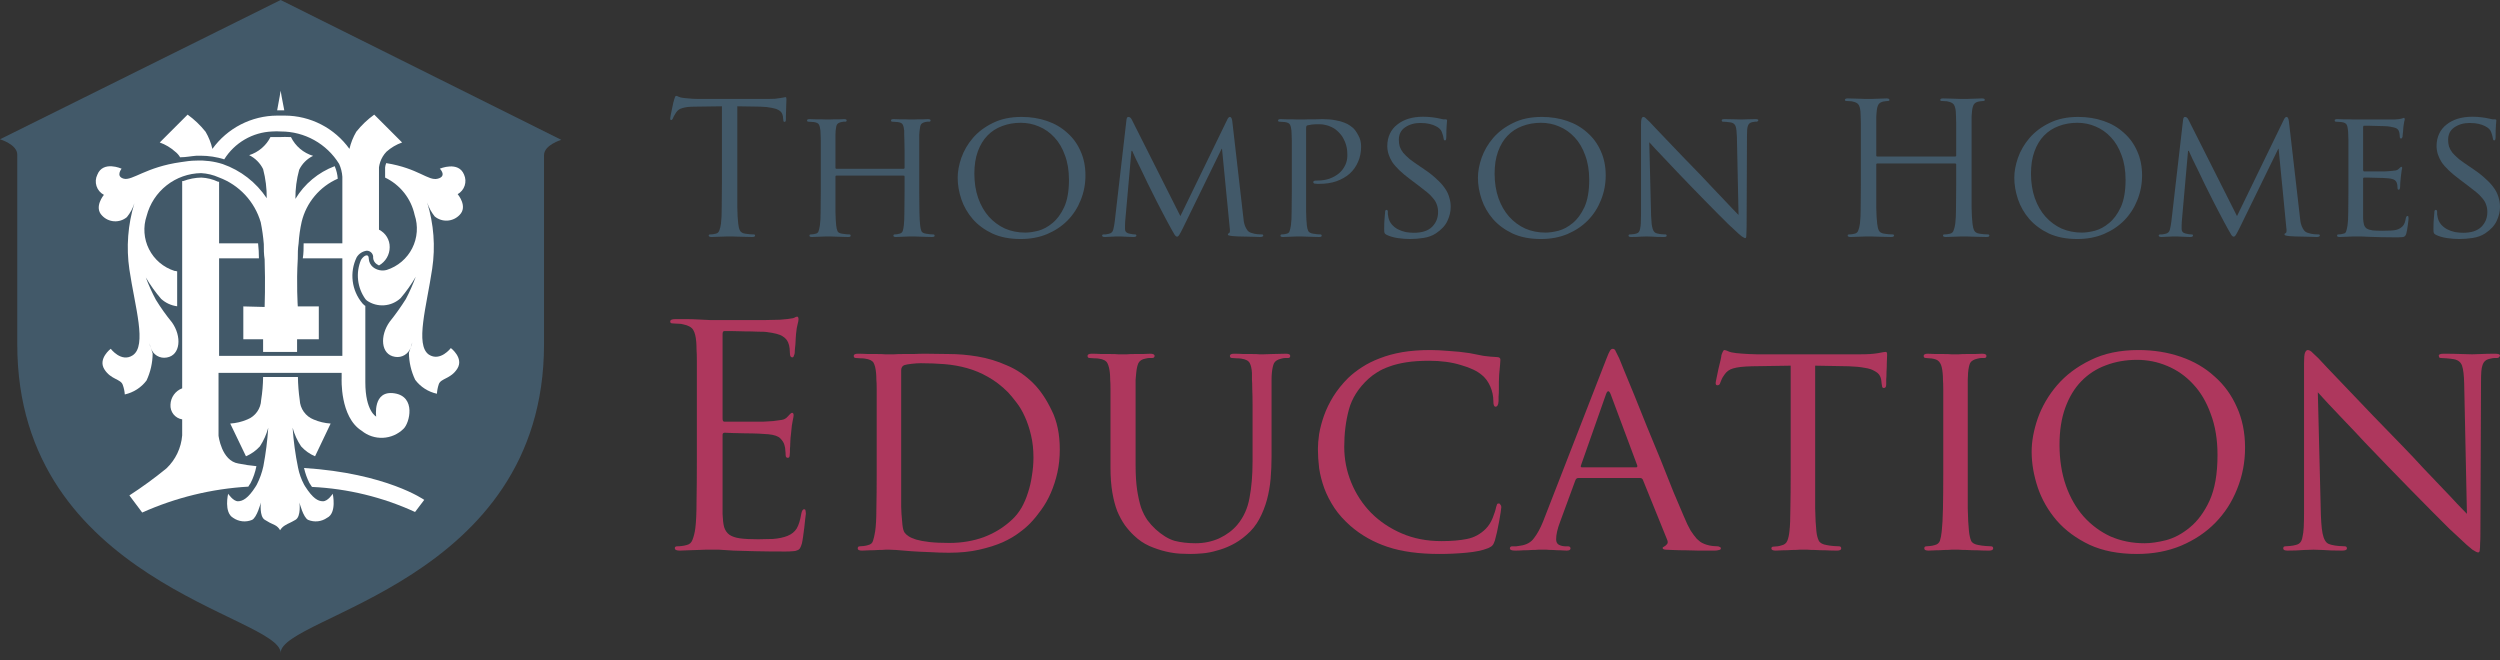 <?xml version="1.0" encoding="UTF-8"?> <svg xmlns="http://www.w3.org/2000/svg" width="250" height="66" viewBox="0 0 250 66" fill="none"><rect x="0" y="0" width="250" height="66" fill="#333333" stroke="none"/> <g clip-path="url(#clip0_152_7507)"> <path d="M28.065 0L0 13.928C0 13.928 1.727 14.443 1.727 15.46V34.43C1.727 58.233 28.065 61.575 28.065 65.294C28.065 61.575 54.402 58.233 54.402 34.43V15.516C54.402 14.499 56.129 13.984 56.129 13.984L28.065 0Z" fill="#425969"></path> <path d="M39.444 39.332C37.243 38.998 37.619 41.658 37.619 41.658C37.619 41.658 36.533 41.129 36.533 38.218V30.585L36.421 30.516C36.365 30.452 36.304 30.392 36.24 30.335C35.709 29.704 35.373 28.933 35.272 28.114C35.17 27.296 35.308 26.466 35.669 25.725C35.777 25.548 35.923 25.397 36.097 25.284C36.27 25.171 36.467 25.098 36.672 25.07C36.764 25.069 36.855 25.088 36.938 25.125C37.022 25.163 37.097 25.218 37.157 25.286C37.218 25.355 37.264 25.436 37.29 25.523C37.317 25.611 37.325 25.703 37.313 25.794C37.323 25.916 37.359 26.033 37.419 26.139C37.479 26.245 37.562 26.336 37.661 26.407L37.898 26.546C38.222 26.364 38.492 26.099 38.68 25.779C38.869 25.458 38.969 25.093 38.97 24.722C38.976 24.358 38.878 24 38.688 23.689C38.499 23.378 38.224 23.128 37.898 22.967V16.727C37.925 16.547 37.967 16.37 38.023 16.198C38.152 15.819 38.361 15.472 38.636 15.181C39.093 14.769 39.629 14.451 40.21 14.248L37.424 11.462C36.75 11.948 36.145 12.525 35.628 13.175C35.314 13.709 35.084 14.286 34.945 14.889C34.208 13.862 33.238 13.024 32.115 12.446C30.991 11.867 29.746 11.563 28.483 11.56H27.703C26.439 11.567 25.196 11.872 24.073 12.45C22.95 13.029 21.979 13.864 21.24 14.889C21.101 14.286 20.871 13.709 20.558 13.175C20.04 12.525 19.435 11.948 18.761 11.462L15.975 14.248C16.552 14.453 17.082 14.77 17.535 15.181C17.727 15.33 17.888 15.514 18.009 15.724H18.106C18.58 15.724 19.109 15.613 19.666 15.571H20.07C20.868 15.573 21.662 15.695 22.424 15.933C22.936 15.114 23.639 14.432 24.474 13.947C25.309 13.461 26.25 13.187 27.215 13.148C27.507 13.127 27.8 13.127 28.093 13.148C29.259 13.147 30.407 13.445 31.426 14.013C32.445 14.581 33.301 15.4 33.914 16.393C34.097 16.797 34.206 17.231 34.235 17.674C34.242 17.772 34.242 17.869 34.235 17.967V24.332H30.363C30.363 24.833 30.363 25.335 30.279 25.836H34.235V35.586H21.909V25.836H25.892C25.892 25.335 25.864 24.833 25.808 24.332H21.909V18.176H21.811C21.287 17.928 20.719 17.786 20.14 17.758C19.521 17.768 18.908 17.886 18.329 18.106C18.292 18.099 18.255 18.099 18.218 18.106V38.831C17.884 38.957 17.595 39.179 17.386 39.469C17.178 39.759 17.06 40.104 17.048 40.46C17.023 40.808 17.129 41.153 17.345 41.426C17.562 41.7 17.873 41.882 18.218 41.937V43.538C18.118 44.795 17.558 45.971 16.644 46.839C15.46 47.808 14.223 48.71 12.939 49.541L14.22 51.254C17.572 49.754 21.168 48.876 24.833 48.664C24.865 48.62 24.893 48.573 24.917 48.525L25.056 48.316C25.331 47.78 25.528 47.208 25.641 46.616C25.038 46.561 24.438 46.473 23.845 46.352C22.145 46.087 21.853 43.566 21.853 43.566V37.285H34.165V37.814C34.165 37.814 33.97 41.7 36.171 43.079C36.769 43.566 37.526 43.816 38.297 43.78C39.068 43.744 39.799 43.425 40.349 42.884C40.962 42.313 41.63 39.666 39.444 39.332Z" fill="white"></path> <path d="M30.404 46.798C30.518 47.315 30.695 47.816 30.934 48.288L31.059 48.483L31.198 48.692C34.763 48.86 38.262 49.711 41.505 51.199L42.424 49.987C42.424 49.987 38.664 47.327 30.404 46.798Z" fill="white"></path> <path d="M46.408 17.466C45.851 16.073 43.984 16.867 43.984 16.867C43.984 16.867 44.736 17.619 43.775 17.869C42.814 18.12 41.867 16.839 38.622 16.31C38.565 16.448 38.527 16.593 38.511 16.741V17.758C39.254 18.114 39.907 18.636 40.419 19.283C40.931 19.93 41.288 20.685 41.463 21.491C41.646 22.035 41.718 22.61 41.676 23.182C41.635 23.754 41.48 24.312 41.221 24.824C40.962 25.336 40.603 25.791 40.167 26.163C39.73 26.535 39.224 26.817 38.678 26.992C38.439 27.059 38.188 27.067 37.946 27.016C37.703 26.965 37.477 26.857 37.285 26.7C37.167 26.599 37.07 26.476 37.001 26.337C36.931 26.198 36.891 26.047 36.881 25.892C36.881 25.293 36.38 25.53 36.101 25.989C35.833 26.628 35.733 27.324 35.811 28.012C35.889 28.699 36.142 29.355 36.547 29.917L36.686 30.056C37.191 30.406 37.8 30.573 38.413 30.53C39.026 30.487 39.605 30.236 40.057 29.82C40.628 29.153 41.136 28.435 41.575 27.675C41.293 28.438 40.963 29.182 40.586 29.903C40.089 30.689 39.55 31.447 38.97 32.173C37.967 33.566 38.065 35.46 39.499 35.683C39.834 35.742 40.178 35.678 40.468 35.501C40.758 35.324 40.973 35.047 41.073 34.722L41.227 34.249C41.2 34.413 41.148 34.573 41.073 34.722L40.892 35.279C40.9 36.215 41.114 37.138 41.519 37.981C42.052 38.692 42.824 39.187 43.692 39.374C43.712 39.057 43.773 38.743 43.873 38.441C44.068 37.814 45.084 37.912 45.739 36.853C46.394 35.795 45.085 34.806 45.085 34.806C45.085 34.806 44.026 36.199 42.884 35.46C41.491 34.486 42.661 30.641 43.218 26.881C43.553 24.661 43.381 22.395 42.717 20.251C42.882 20.757 43.137 21.228 43.469 21.644C43.826 21.94 44.283 22.089 44.746 22.061C45.209 22.032 45.644 21.828 45.962 21.491C46.812 20.641 45.767 19.416 45.767 19.416C46.099 19.23 46.348 18.926 46.467 18.565C46.585 18.204 46.564 17.812 46.408 17.466Z" fill="white"></path> <path d="M33.274 49.374C33.274 49.374 32.8 50.126 32.299 50.126C31.797 50.126 31.282 49.834 30.53 48.664L30.405 48.455C30.123 47.926 29.921 47.358 29.806 46.77C29.534 45.451 29.352 44.116 29.262 42.772C29.441 43.437 29.728 44.068 30.112 44.639C30.498 45.067 30.974 45.404 31.505 45.628L33.065 42.355C32.479 42.318 31.905 42.182 31.366 41.951C30.97 41.795 30.628 41.528 30.381 41.182C30.133 40.836 29.992 40.426 29.973 40.001C29.864 39.239 29.803 38.472 29.792 37.703H26.31C26.302 38.472 26.237 39.241 26.115 40.001C26.098 40.426 25.957 40.837 25.709 41.184C25.462 41.53 25.119 41.797 24.722 41.951C24.183 42.182 23.608 42.318 23.023 42.355L24.597 45.628C25.126 45.401 25.601 45.064 25.989 44.639C26.365 44.065 26.647 43.435 26.825 42.772C26.741 44.062 26.578 45.346 26.338 46.617C26.2 47.255 25.98 47.873 25.683 48.455L25.558 48.664C24.82 49.834 24.262 50.126 23.789 50.126C23.315 50.126 22.814 49.374 22.814 49.374C22.814 49.374 22.368 51.24 23.315 51.784C23.586 51.973 23.9 52.091 24.229 52.128C24.557 52.164 24.89 52.118 25.195 51.993C25.697 51.77 26.087 50.252 26.087 50.252C26.087 50.252 25.92 51.644 26.477 51.979C26.796 52.183 27.131 52.361 27.48 52.508C27.706 52.62 27.891 52.8 28.009 53.023C28.14 52.805 28.328 52.627 28.552 52.508C28.872 52.313 28.984 52.313 29.555 51.979C30.126 51.644 29.945 50.252 29.945 50.252C29.945 50.252 30.321 51.77 30.822 51.993C31.128 52.118 31.461 52.164 31.789 52.128C32.118 52.091 32.432 51.973 32.703 51.784C33.706 51.31 33.274 49.374 33.274 49.374Z" fill="white"></path> <path d="M28.065 11.031H28.427C28.19 9.889 28.065 9.067 28.065 9.067C28.065 9.067 27.939 9.889 27.716 11.031H28.065Z" fill="white"></path> <path d="M24.332 30.641V33.928H26.31V35.196H29.708C29.708 34.346 29.708 33.928 29.708 33.928H31.881V30.641H29.778C29.778 30.641 29.625 28.343 29.778 25.878C29.778 25.363 29.778 24.861 29.861 24.346C29.906 23.615 30.008 22.888 30.168 22.173C30.398 21.227 30.843 20.346 31.469 19.6C32.094 18.854 32.884 18.262 33.775 17.87C33.744 17.438 33.641 17.014 33.469 16.616C31.829 17.235 30.445 18.388 29.541 19.889C29.53 18.906 29.657 17.926 29.917 16.978C30.211 16.37 30.702 15.879 31.31 15.585C30.831 15.443 30.386 15.202 30.005 14.878C29.624 14.554 29.314 14.155 29.095 13.705H28.914C28.631 13.691 28.348 13.691 28.065 13.705C27.786 13.705 27.508 13.705 27.229 13.705H27.048C26.831 14.134 26.531 14.514 26.165 14.825C25.799 15.136 25.375 15.371 24.917 15.516C25.522 15.814 26.012 16.304 26.31 16.909C26.56 17.858 26.682 18.837 26.672 19.82C25.616 18.233 24.07 17.035 22.271 16.407C21.416 16.134 20.52 16.017 19.624 16.059C19.067 16.059 18.566 16.142 18.092 16.212C14.597 16.7 13.232 18.092 12.382 17.87C11.532 17.647 12.159 16.867 12.159 16.867C12.159 16.867 10.307 16.031 9.736 17.466C9.559 17.821 9.529 18.231 9.651 18.609C9.774 18.986 10.039 19.301 10.39 19.485C10.39 19.485 9.36 20.711 10.209 21.561C10.525 21.897 10.957 22.101 11.418 22.129C11.879 22.158 12.334 22.009 12.688 21.714C13.025 21.302 13.281 20.829 13.441 20.321C12.784 22.466 12.613 24.731 12.939 26.951C13.496 30.711 14.722 34.555 13.273 35.53C12.131 36.282 11.073 34.876 11.073 34.876C11.073 34.876 9.777 35.864 10.432 36.923C11.087 37.981 12.103 37.884 12.284 38.511C12.392 38.811 12.458 39.125 12.479 39.444C13.346 39.253 14.117 38.759 14.652 38.051C15.049 37.205 15.258 36.283 15.265 35.349L15.084 34.792C15.017 34.64 14.965 34.481 14.931 34.318L15.084 34.792C15.184 35.119 15.402 35.398 15.694 35.575C15.987 35.753 16.335 35.816 16.672 35.753C18.064 35.53 18.19 33.636 17.201 32.243C16.612 31.524 16.072 30.765 15.585 29.973C15.2 29.254 14.865 28.51 14.582 27.744C15.027 28.504 15.54 29.222 16.115 29.889C16.56 30.294 17.119 30.551 17.716 30.628V27.09C17.716 27.201 17.716 27.09 17.452 27.09C16.904 26.916 16.397 26.636 15.959 26.264C15.522 25.892 15.163 25.436 14.903 24.924C14.644 24.412 14.489 23.853 14.449 23.28C14.408 22.707 14.482 22.132 14.666 21.588C14.98 20.378 15.683 19.303 16.667 18.531C17.651 17.758 18.861 17.33 20.112 17.312C20.728 17.345 21.332 17.491 21.895 17.744C22.893 18.114 23.79 18.712 24.516 19.491C25.241 20.27 25.774 21.207 26.073 22.229C26.219 22.946 26.321 23.672 26.38 24.402C26.38 24.917 26.38 25.419 26.463 25.934C26.547 28.399 26.463 30.697 26.463 30.697L24.332 30.641Z" fill="white"></path> </g> <path d="M73.731 10.629L76.041 10.666C76.481 10.678 76.841 10.714 77.122 10.776C77.415 10.825 77.642 10.892 77.8 10.977C77.972 11.063 78.094 11.167 78.167 11.289C78.24 11.411 78.283 11.539 78.296 11.674L78.314 11.876C78.326 12.01 78.338 12.095 78.35 12.132C78.375 12.169 78.412 12.187 78.46 12.187C78.546 12.187 78.589 12.108 78.589 11.949C78.589 11.9 78.589 11.796 78.589 11.637C78.601 11.466 78.607 11.277 78.607 11.069C78.619 10.861 78.625 10.653 78.625 10.446C78.638 10.238 78.644 10.067 78.644 9.932C78.644 9.871 78.638 9.822 78.625 9.786C78.625 9.737 78.601 9.712 78.552 9.712C78.516 9.712 78.454 9.725 78.369 9.749C78.283 9.761 78.173 9.78 78.039 9.804C77.892 9.828 77.709 9.853 77.489 9.877C77.281 9.89 77.031 9.896 76.737 9.896H69.863C69.753 9.896 69.551 9.89 69.258 9.877C68.964 9.853 68.683 9.828 68.414 9.804C68.17 9.78 67.987 9.737 67.864 9.676C67.754 9.615 67.669 9.584 67.608 9.584C67.571 9.584 67.534 9.627 67.498 9.712C67.473 9.798 67.449 9.871 67.424 9.932C67.412 9.969 67.382 10.079 67.333 10.262C67.296 10.446 67.253 10.647 67.204 10.867C67.156 11.087 67.113 11.295 67.076 11.491C67.039 11.674 67.021 11.79 67.021 11.839C67.021 11.949 67.052 12.004 67.113 12.004C67.186 12.004 67.247 11.943 67.296 11.82C67.32 11.759 67.351 11.692 67.388 11.619C67.437 11.533 67.51 11.411 67.608 11.252C67.681 11.142 67.767 11.051 67.864 10.977C67.962 10.904 68.084 10.849 68.231 10.812C68.378 10.763 68.549 10.727 68.744 10.702C68.952 10.678 69.197 10.666 69.478 10.666L72.191 10.629V18.384C72.191 19.264 72.185 20.052 72.172 20.748C72.172 21.433 72.148 21.971 72.099 22.362C72.062 22.631 72.007 22.857 71.934 23.04C71.873 23.223 71.751 23.333 71.567 23.37C71.482 23.394 71.39 23.413 71.293 23.425C71.195 23.437 71.103 23.443 71.017 23.443C70.92 23.443 70.871 23.48 70.871 23.553C70.871 23.651 70.969 23.7 71.164 23.7C71.299 23.7 71.464 23.694 71.659 23.682C71.855 23.682 72.044 23.675 72.227 23.663C72.411 23.663 72.57 23.657 72.704 23.645C72.851 23.645 72.936 23.645 72.961 23.645C72.985 23.645 73.065 23.645 73.199 23.645C73.346 23.657 73.523 23.663 73.731 23.663C73.951 23.675 74.189 23.682 74.446 23.682C74.702 23.694 74.959 23.7 75.216 23.7C75.411 23.7 75.509 23.651 75.509 23.553C75.509 23.48 75.46 23.443 75.362 23.443C75.277 23.443 75.148 23.437 74.977 23.425C74.818 23.413 74.672 23.394 74.537 23.37C74.256 23.333 74.073 23.223 73.987 23.04C73.902 22.857 73.847 22.631 73.822 22.362C73.773 21.971 73.743 21.433 73.731 20.748C73.731 20.052 73.731 19.264 73.731 18.384V10.629Z" fill="#425969"></path> <path d="M91.924 16.422C91.924 15.823 91.924 15.334 91.924 14.955C91.924 14.576 91.924 14.271 91.924 14.039C91.924 13.794 91.924 13.605 91.924 13.47C91.936 13.324 91.948 13.189 91.96 13.067C91.985 12.786 92.028 12.584 92.089 12.462C92.162 12.34 92.303 12.254 92.51 12.206C92.608 12.181 92.682 12.169 92.731 12.169C92.792 12.169 92.853 12.169 92.914 12.169C93.012 12.169 93.061 12.126 93.061 12.04C93.061 11.955 92.969 11.912 92.785 11.912C92.663 11.912 92.517 11.918 92.346 11.931C92.174 11.931 92.003 11.931 91.832 11.931C91.673 11.931 91.533 11.937 91.411 11.949C91.288 11.949 91.215 11.949 91.191 11.949C91.166 11.949 91.093 11.949 90.971 11.949C90.848 11.937 90.696 11.931 90.512 11.931C90.329 11.931 90.133 11.931 89.926 11.931C89.73 11.918 89.541 11.912 89.357 11.912C89.186 11.912 89.101 11.955 89.101 12.04C89.101 12.126 89.143 12.169 89.229 12.169C89.302 12.169 89.394 12.175 89.504 12.187C89.626 12.187 89.718 12.193 89.779 12.206C90.048 12.242 90.213 12.328 90.274 12.462C90.347 12.597 90.396 12.798 90.421 13.067C90.421 13.189 90.421 13.324 90.421 13.47C90.433 13.605 90.439 13.794 90.439 14.039C90.451 14.283 90.457 14.601 90.457 14.992C90.457 15.371 90.457 15.86 90.457 16.459V16.789C90.457 16.85 90.427 16.88 90.366 16.88H83.638C83.576 16.88 83.546 16.85 83.546 16.789V16.459C83.546 15.86 83.546 15.371 83.546 14.992C83.546 14.601 83.546 14.283 83.546 14.039C83.546 13.794 83.546 13.605 83.546 13.47C83.558 13.324 83.564 13.189 83.564 13.067C83.589 12.786 83.632 12.584 83.693 12.462C83.766 12.34 83.913 12.254 84.133 12.206C84.23 12.181 84.304 12.169 84.353 12.169C84.414 12.169 84.475 12.169 84.536 12.169C84.621 12.169 84.664 12.126 84.664 12.04C84.664 11.955 84.579 11.912 84.408 11.912C84.285 11.912 84.133 11.918 83.949 11.931C83.778 11.931 83.607 11.931 83.436 11.931C83.277 11.931 83.136 11.937 83.014 11.949C82.892 11.949 82.825 11.949 82.813 11.949C82.788 11.949 82.709 11.949 82.574 11.949C82.452 11.937 82.299 11.931 82.116 11.931C81.945 11.931 81.755 11.931 81.548 11.931C81.34 11.918 81.144 11.912 80.961 11.912C80.79 11.912 80.704 11.955 80.704 12.04C80.704 12.126 80.747 12.169 80.833 12.169C80.906 12.169 80.998 12.175 81.108 12.187C81.23 12.187 81.322 12.193 81.383 12.206C81.652 12.242 81.823 12.328 81.896 12.462C81.969 12.597 82.018 12.798 82.043 13.067C82.055 13.189 82.061 13.324 82.061 13.47C82.073 13.605 82.079 13.794 82.079 14.039C82.079 14.271 82.079 14.576 82.079 14.955C82.079 15.334 82.079 15.823 82.079 16.422V19.172C82.079 19.93 82.073 20.602 82.061 21.188C82.061 21.775 82.037 22.227 81.988 22.545C81.951 22.777 81.908 22.967 81.859 23.113C81.823 23.248 81.725 23.333 81.566 23.37C81.493 23.394 81.407 23.413 81.309 23.425C81.224 23.437 81.144 23.443 81.071 23.443C80.986 23.443 80.943 23.486 80.943 23.572C80.943 23.657 81.028 23.7 81.199 23.7C81.322 23.7 81.468 23.694 81.639 23.682C81.823 23.682 81.994 23.675 82.153 23.663C82.324 23.663 82.471 23.657 82.593 23.645C82.715 23.645 82.788 23.645 82.813 23.645C82.825 23.645 82.892 23.645 83.014 23.645C83.149 23.657 83.308 23.663 83.491 23.663C83.686 23.675 83.9 23.682 84.133 23.682C84.365 23.694 84.591 23.7 84.811 23.7C84.982 23.7 85.068 23.657 85.068 23.572C85.068 23.486 85.025 23.443 84.939 23.443C84.866 23.443 84.756 23.437 84.609 23.425C84.463 23.413 84.328 23.394 84.206 23.37C83.962 23.333 83.809 23.248 83.748 23.113C83.686 22.967 83.644 22.777 83.619 22.545C83.583 22.227 83.558 21.781 83.546 21.207C83.546 20.632 83.546 19.966 83.546 19.209V17.65C83.546 17.589 83.576 17.559 83.638 17.559H90.366C90.427 17.559 90.457 17.589 90.457 17.65V19.209C90.457 19.966 90.451 20.632 90.439 21.207C90.439 21.769 90.421 22.209 90.384 22.527C90.359 22.759 90.323 22.948 90.274 23.095C90.225 23.242 90.115 23.333 89.944 23.37C89.871 23.394 89.791 23.413 89.706 23.425C89.62 23.437 89.541 23.443 89.467 23.443C89.382 23.443 89.339 23.486 89.339 23.572C89.339 23.657 89.424 23.7 89.596 23.7C89.718 23.7 89.865 23.694 90.036 23.682C90.207 23.682 90.372 23.675 90.531 23.663C90.702 23.663 90.848 23.657 90.971 23.645C91.093 23.645 91.166 23.645 91.191 23.645C91.215 23.645 91.288 23.645 91.411 23.645C91.545 23.657 91.704 23.663 91.887 23.663C92.083 23.675 92.29 23.682 92.51 23.682C92.743 23.694 92.969 23.7 93.189 23.7C93.372 23.7 93.464 23.657 93.464 23.572C93.464 23.486 93.415 23.443 93.317 23.443C93.256 23.443 93.146 23.437 92.987 23.425C92.841 23.413 92.712 23.394 92.602 23.37C92.358 23.333 92.205 23.248 92.144 23.113C92.083 22.967 92.04 22.777 92.016 22.545C91.979 22.227 91.954 21.775 91.942 21.188C91.93 20.602 91.924 19.93 91.924 19.172V16.422Z" fill="#425969"></path> <path d="M95.768 17.779C95.768 18.475 95.89 19.19 96.134 19.923C96.379 20.645 96.758 21.305 97.271 21.903C97.784 22.49 98.438 22.973 99.233 23.352C100.027 23.718 100.974 23.902 102.074 23.902C103.04 23.902 103.92 23.737 104.714 23.407C105.521 23.064 106.205 22.606 106.767 22.032C107.329 21.457 107.763 20.785 108.069 20.015C108.387 19.233 108.545 18.408 108.545 17.54C108.545 16.636 108.38 15.823 108.05 15.102C107.733 14.381 107.287 13.77 106.712 13.269C106.15 12.755 105.478 12.364 104.696 12.095C103.913 11.827 103.07 11.692 102.166 11.692C101.054 11.692 100.094 11.894 99.288 12.297C98.481 12.688 97.815 13.189 97.289 13.8C96.776 14.399 96.391 15.059 96.134 15.78C95.89 16.489 95.768 17.155 95.768 17.779ZM97.436 17.357C97.436 16.514 97.552 15.774 97.784 15.139C98.017 14.503 98.334 13.978 98.738 13.562C99.153 13.134 99.642 12.817 100.204 12.609C100.779 12.389 101.402 12.279 102.074 12.279C102.71 12.279 103.315 12.401 103.889 12.646C104.476 12.89 104.989 13.251 105.429 13.727C105.881 14.204 106.236 14.803 106.492 15.524C106.761 16.233 106.896 17.051 106.896 17.98C106.896 19.105 106.737 20.015 106.419 20.712C106.101 21.396 105.71 21.928 105.246 22.307C104.793 22.686 104.317 22.942 103.816 23.077C103.327 23.199 102.899 23.26 102.532 23.26C101.799 23.26 101.121 23.125 100.498 22.857C99.886 22.576 99.349 22.178 98.884 21.665C98.432 21.152 98.078 20.535 97.821 19.813C97.564 19.08 97.436 18.261 97.436 17.357Z" fill="#425969"></path> <path d="M123.227 12.114C123.19 11.833 123.11 11.692 122.988 11.692C122.903 11.692 122.817 11.778 122.732 11.949L118.038 21.61L113.162 11.931C113.076 11.772 112.967 11.692 112.832 11.692C112.734 11.692 112.673 11.784 112.649 11.967L111.475 22.142C111.439 22.435 111.39 22.704 111.329 22.948C111.28 23.193 111.121 23.339 110.852 23.388C110.73 23.413 110.632 23.431 110.559 23.443C110.498 23.443 110.437 23.443 110.376 23.443C110.266 23.443 110.211 23.48 110.211 23.553C110.211 23.651 110.302 23.7 110.486 23.7C110.596 23.7 110.718 23.694 110.852 23.682C110.999 23.682 111.139 23.675 111.274 23.663C111.408 23.663 111.524 23.657 111.622 23.645C111.732 23.645 111.805 23.645 111.842 23.645C111.879 23.645 111.946 23.645 112.044 23.645C112.154 23.657 112.276 23.663 112.41 23.663C112.557 23.675 112.71 23.682 112.869 23.682C113.04 23.694 113.199 23.7 113.345 23.7C113.541 23.7 113.639 23.651 113.639 23.553C113.639 23.48 113.596 23.443 113.51 23.443C113.449 23.443 113.364 23.437 113.254 23.425C113.144 23.413 113.021 23.388 112.887 23.352C112.63 23.291 112.502 23.144 112.502 22.912C112.502 22.777 112.502 22.643 112.502 22.508C112.502 22.374 112.508 22.245 112.52 22.123L113.144 15.084H113.217C113.29 15.243 113.413 15.511 113.584 15.89C113.767 16.257 113.963 16.654 114.17 17.082C114.378 17.51 114.58 17.931 114.775 18.347C114.983 18.762 115.148 19.092 115.27 19.337C115.368 19.545 115.502 19.813 115.674 20.143C115.845 20.473 116.022 20.816 116.205 21.17C116.389 21.524 116.566 21.861 116.737 22.178C116.908 22.496 117.049 22.753 117.159 22.948C117.317 23.229 117.427 23.419 117.488 23.517C117.562 23.614 117.635 23.663 117.708 23.663C117.782 23.663 117.849 23.614 117.91 23.517C117.983 23.407 118.106 23.18 118.277 22.838L122.163 14.882H122.2L122.97 22.765C122.994 22.912 123 23.04 122.988 23.15C122.976 23.248 122.945 23.303 122.897 23.315C122.823 23.339 122.787 23.382 122.787 23.443C122.787 23.48 122.811 23.511 122.86 23.535C122.921 23.559 123.049 23.584 123.245 23.608C123.392 23.62 123.599 23.633 123.868 23.645C124.137 23.657 124.412 23.663 124.693 23.663C124.986 23.675 125.249 23.682 125.481 23.682C125.726 23.694 125.897 23.7 125.995 23.7C126.092 23.7 126.172 23.688 126.233 23.663C126.294 23.639 126.325 23.602 126.325 23.553C126.325 23.48 126.282 23.443 126.196 23.443C126.111 23.443 125.97 23.437 125.775 23.425C125.591 23.413 125.384 23.37 125.151 23.297C124.98 23.248 124.846 23.162 124.748 23.04C124.65 22.905 124.571 22.765 124.51 22.618C124.449 22.459 124.406 22.3 124.381 22.142C124.357 21.971 124.339 21.818 124.326 21.683L123.227 12.114Z" fill="#425969"></path> <path d="M129.181 19.172C129.181 19.93 129.175 20.602 129.163 21.188C129.163 21.775 129.139 22.227 129.09 22.545C129.053 22.777 129.01 22.967 128.961 23.113C128.925 23.248 128.827 23.333 128.668 23.37C128.595 23.394 128.509 23.413 128.411 23.425C128.326 23.437 128.246 23.443 128.173 23.443C128.088 23.443 128.045 23.486 128.045 23.572C128.045 23.657 128.13 23.7 128.301 23.7C128.424 23.7 128.57 23.694 128.741 23.682C128.925 23.682 129.096 23.675 129.255 23.663C129.426 23.663 129.572 23.657 129.695 23.645C129.817 23.645 129.884 23.645 129.896 23.645C129.909 23.645 129.982 23.645 130.116 23.645C130.251 23.657 130.41 23.663 130.593 23.663C130.789 23.675 131.002 23.682 131.235 23.682C131.467 23.694 131.693 23.7 131.913 23.7C132.084 23.7 132.17 23.657 132.17 23.572C132.17 23.486 132.127 23.443 132.041 23.443C131.968 23.443 131.858 23.437 131.711 23.425C131.565 23.413 131.436 23.394 131.326 23.37C131.082 23.333 130.917 23.248 130.831 23.113C130.758 22.967 130.709 22.777 130.685 22.545C130.648 22.227 130.624 21.775 130.611 21.188C130.611 20.602 130.611 19.93 130.611 19.172V12.829C130.611 12.646 130.654 12.548 130.74 12.536C130.825 12.511 130.96 12.487 131.143 12.462C131.338 12.438 131.503 12.425 131.638 12.425C131.723 12.425 131.846 12.425 132.005 12.425C132.176 12.425 132.359 12.45 132.555 12.499C132.75 12.536 132.958 12.609 133.178 12.719C133.398 12.817 133.612 12.969 133.819 13.177C134.039 13.385 134.211 13.605 134.333 13.837C134.455 14.057 134.547 14.277 134.608 14.497C134.669 14.705 134.706 14.9 134.718 15.084C134.73 15.267 134.736 15.42 134.736 15.542C134.736 15.896 134.663 16.226 134.516 16.532C134.369 16.837 134.162 17.106 133.893 17.339C133.624 17.559 133.306 17.736 132.94 17.87C132.585 17.992 132.188 18.053 131.748 18.053C131.577 18.053 131.461 18.066 131.4 18.09C131.351 18.115 131.326 18.157 131.326 18.218C131.326 18.255 131.345 18.292 131.381 18.328C131.418 18.353 131.455 18.365 131.491 18.365C131.54 18.377 131.613 18.384 131.711 18.384C131.821 18.384 131.901 18.384 131.95 18.384C132.573 18.384 133.135 18.298 133.636 18.127C134.149 17.944 134.589 17.693 134.956 17.375C135.323 17.045 135.604 16.654 135.799 16.202C136.007 15.738 136.111 15.224 136.111 14.662C136.111 14.234 136.019 13.861 135.836 13.544C135.665 13.214 135.488 12.963 135.304 12.792C135.231 12.731 135.127 12.652 134.993 12.554C134.858 12.456 134.669 12.358 134.424 12.261C134.192 12.163 133.893 12.083 133.526 12.022C133.172 11.949 132.738 11.912 132.225 11.912C132.041 11.912 131.833 11.918 131.601 11.931C131.381 11.931 131.161 11.931 130.941 11.931C130.721 11.931 130.52 11.937 130.336 11.949C130.153 11.949 130.019 11.949 129.933 11.949C129.896 11.949 129.811 11.949 129.676 11.949C129.554 11.937 129.401 11.931 129.218 11.931C129.047 11.931 128.858 11.931 128.65 11.931C128.442 11.918 128.246 11.912 128.063 11.912C127.892 11.912 127.806 11.955 127.806 12.04C127.806 12.126 127.849 12.169 127.935 12.169C128.008 12.169 128.1 12.175 128.21 12.187C128.332 12.187 128.424 12.193 128.485 12.206C128.754 12.242 128.925 12.328 128.998 12.462C129.071 12.597 129.12 12.798 129.145 13.067C129.157 13.189 129.163 13.324 129.163 13.47C129.175 13.605 129.181 13.794 129.181 14.039C129.181 14.271 129.181 14.576 129.181 14.955C129.181 15.334 129.181 15.823 129.181 16.422V19.172Z" fill="#425969"></path> <path d="M141.002 23.902C141.442 23.902 141.895 23.865 142.359 23.792C142.823 23.718 143.227 23.572 143.569 23.352C144.143 22.973 144.535 22.551 144.742 22.087C144.962 21.622 145.072 21.158 145.072 20.693C145.072 20.363 145.023 20.046 144.926 19.74C144.84 19.422 144.693 19.117 144.486 18.823C144.278 18.518 144.003 18.212 143.661 17.907C143.331 17.589 142.921 17.265 142.432 16.935L141.974 16.624C141.571 16.355 141.235 16.116 140.966 15.909C140.709 15.689 140.495 15.481 140.324 15.285C140.165 15.078 140.049 14.87 139.976 14.662C139.915 14.454 139.884 14.228 139.884 13.984C139.884 13.434 140.092 13.018 140.507 12.737C140.935 12.444 141.442 12.297 142.029 12.297C142.396 12.297 142.701 12.328 142.946 12.389C143.202 12.45 143.41 12.523 143.569 12.609C143.74 12.694 143.868 12.78 143.954 12.866C144.04 12.951 144.095 13.018 144.119 13.067C144.168 13.153 144.217 13.281 144.266 13.452C144.315 13.611 144.345 13.739 144.357 13.837C144.37 13.898 144.382 13.947 144.394 13.984C144.406 14.02 144.443 14.039 144.504 14.039C144.59 14.039 144.632 13.923 144.632 13.69C144.632 13.153 144.645 12.755 144.669 12.499C144.693 12.23 144.706 12.077 144.706 12.04C144.706 11.967 144.651 11.931 144.541 11.931C144.48 11.931 144.406 11.931 144.321 11.931C144.247 11.918 144.131 11.894 143.972 11.857C143.777 11.808 143.526 11.765 143.221 11.729C142.927 11.692 142.622 11.674 142.304 11.674C141.766 11.674 141.277 11.741 140.837 11.876C140.41 12.01 140.037 12.206 139.719 12.462C139.401 12.707 139.157 13.012 138.986 13.379C138.815 13.745 138.729 14.155 138.729 14.607C138.729 15.145 138.894 15.676 139.224 16.202C139.566 16.715 140.171 17.296 141.039 17.944L141.772 18.494C142.127 18.762 142.432 19.001 142.689 19.209C142.946 19.416 143.153 19.624 143.312 19.832C143.483 20.027 143.606 20.235 143.679 20.455C143.765 20.675 143.807 20.926 143.807 21.207C143.807 21.793 143.606 22.288 143.202 22.692C142.799 23.083 142.194 23.278 141.387 23.278C141.119 23.278 140.844 23.254 140.562 23.205C140.294 23.144 140.037 23.052 139.793 22.93C139.56 22.808 139.359 22.649 139.188 22.453C139.016 22.258 138.9 22.019 138.839 21.738C138.815 21.628 138.796 21.524 138.784 21.427C138.784 21.317 138.784 21.231 138.784 21.17C138.784 21.048 138.735 20.987 138.638 20.987C138.552 20.987 138.509 21.072 138.509 21.243C138.497 21.378 138.479 21.592 138.454 21.885C138.43 22.166 138.418 22.502 138.418 22.893C138.418 23.101 138.43 23.235 138.454 23.297C138.479 23.358 138.546 23.419 138.656 23.48C138.986 23.639 139.365 23.749 139.793 23.81C140.22 23.871 140.624 23.902 141.002 23.902Z" fill="#425969"></path> <path d="M147.793 17.779C147.793 18.475 147.915 19.19 148.16 19.923C148.404 20.645 148.783 21.305 149.296 21.903C149.81 22.49 150.463 22.973 151.258 23.352C152.052 23.718 152.999 23.902 154.099 23.902C155.065 23.902 155.945 23.737 156.739 23.407C157.546 23.064 158.23 22.606 158.792 22.032C159.355 21.457 159.789 20.785 160.094 20.015C160.412 19.233 160.571 18.408 160.571 17.54C160.571 16.636 160.406 15.823 160.076 15.102C159.758 14.381 159.312 13.77 158.737 13.269C158.175 12.755 157.503 12.364 156.721 12.095C155.939 11.827 155.095 11.692 154.191 11.692C153.079 11.692 152.119 11.894 151.313 12.297C150.506 12.688 149.84 13.189 149.315 13.8C148.801 14.399 148.416 15.059 148.16 15.78C147.915 16.489 147.793 17.155 147.793 17.779ZM149.461 17.357C149.461 16.514 149.577 15.774 149.81 15.139C150.042 14.503 150.36 13.978 150.763 13.562C151.178 13.134 151.667 12.817 152.229 12.609C152.804 12.389 153.427 12.279 154.099 12.279C154.735 12.279 155.34 12.401 155.914 12.646C156.501 12.89 157.014 13.251 157.454 13.727C157.906 14.204 158.261 14.803 158.517 15.524C158.786 16.233 158.921 17.051 158.921 17.98C158.921 19.105 158.762 20.015 158.444 20.712C158.126 21.396 157.735 21.928 157.271 22.307C156.819 22.686 156.342 22.942 155.841 23.077C155.352 23.199 154.924 23.26 154.558 23.26C153.824 23.26 153.146 23.125 152.523 22.857C151.912 22.576 151.374 22.178 150.91 21.665C150.457 21.152 150.103 20.535 149.846 19.813C149.59 19.08 149.461 18.261 149.461 17.357Z" fill="#425969"></path> <path d="M164.927 14.222C165.049 14.357 165.245 14.57 165.513 14.864C165.795 15.157 166.124 15.505 166.503 15.909C166.882 16.3 167.292 16.734 167.732 17.21C168.184 17.675 168.642 18.151 169.107 18.64C169.534 19.08 169.987 19.545 170.463 20.033C170.94 20.51 171.38 20.956 171.783 21.372C172.186 21.775 172.529 22.117 172.81 22.398C173.103 22.667 173.268 22.82 173.305 22.857C173.525 23.064 173.702 23.229 173.836 23.352C173.983 23.474 174.099 23.572 174.185 23.645C174.282 23.706 174.356 23.749 174.405 23.773C174.454 23.798 174.496 23.81 174.533 23.81C174.557 23.81 174.576 23.798 174.588 23.773C174.612 23.761 174.625 23.718 174.625 23.645C174.637 23.559 174.643 23.443 174.643 23.297C174.655 23.15 174.661 22.948 174.661 22.692L174.698 13.562C174.698 13.33 174.704 13.134 174.716 12.976C174.728 12.817 174.753 12.688 174.79 12.591C174.826 12.48 174.881 12.395 174.955 12.334C175.028 12.273 175.132 12.23 175.266 12.206C175.364 12.181 175.443 12.169 175.505 12.169C175.566 12.169 175.615 12.169 175.651 12.169C175.712 12.169 175.755 12.15 175.78 12.114C175.816 12.077 175.835 12.047 175.835 12.022C175.835 11.949 175.737 11.912 175.541 11.912C175.211 11.912 174.924 11.918 174.68 11.931C174.435 11.943 174.264 11.949 174.166 11.949C174.069 11.949 173.855 11.943 173.525 11.931C173.195 11.918 172.846 11.912 172.48 11.912C172.272 11.912 172.168 11.949 172.168 12.022C172.168 12.047 172.174 12.077 172.186 12.114C172.199 12.15 172.235 12.169 172.296 12.169C172.357 12.169 172.467 12.175 172.626 12.187C172.785 12.199 172.938 12.218 173.085 12.242C173.329 12.291 173.488 12.419 173.561 12.627C173.635 12.835 173.677 13.189 173.69 13.69L173.855 21.5C173.732 21.378 173.537 21.176 173.268 20.895C173.011 20.614 172.706 20.29 172.351 19.923C172.009 19.557 171.636 19.166 171.233 18.75C170.842 18.322 170.445 17.901 170.042 17.485C169.418 16.85 168.813 16.226 168.227 15.615C167.64 15.004 167.114 14.454 166.65 13.965C166.186 13.477 165.801 13.073 165.495 12.755C165.19 12.425 165.006 12.23 164.945 12.169C164.86 12.083 164.756 11.986 164.633 11.876C164.523 11.753 164.42 11.692 164.322 11.692C164.261 11.692 164.206 11.747 164.157 11.857C164.12 11.955 164.102 12.163 164.102 12.48V21.408C164.102 21.763 164.096 22.062 164.083 22.307C164.071 22.539 164.047 22.728 164.01 22.875C163.986 23.022 163.943 23.132 163.882 23.205C163.821 23.278 163.741 23.327 163.644 23.352C163.521 23.388 163.393 23.413 163.259 23.425C163.136 23.437 163.045 23.443 162.984 23.443C162.898 23.443 162.855 23.486 162.855 23.572C162.855 23.657 162.941 23.7 163.112 23.7C163.479 23.7 163.809 23.688 164.102 23.663C164.407 23.651 164.597 23.645 164.67 23.645C164.743 23.645 164.927 23.651 165.22 23.663C165.526 23.688 165.911 23.7 166.375 23.7C166.571 23.7 166.668 23.657 166.668 23.572C166.668 23.486 166.626 23.443 166.54 23.443C166.467 23.443 166.351 23.437 166.192 23.425C166.033 23.413 165.88 23.388 165.733 23.352C165.623 23.327 165.532 23.284 165.458 23.223C165.385 23.15 165.324 23.046 165.275 22.912C165.226 22.765 165.19 22.588 165.165 22.38C165.141 22.16 165.122 21.891 165.11 21.573L164.927 14.222Z" fill="#425969"></path> <path d="M197.159 15.157C197.159 14.448 197.159 13.868 197.159 13.415C197.159 12.963 197.159 12.603 197.159 12.334C197.159 12.053 197.159 11.833 197.159 11.674C197.171 11.503 197.183 11.344 197.195 11.197C197.22 10.88 197.275 10.641 197.36 10.482C197.458 10.311 197.629 10.201 197.874 10.152C197.984 10.128 198.069 10.116 198.13 10.116C198.204 10.103 198.271 10.097 198.332 10.097C198.43 10.097 198.479 10.061 198.479 9.987C198.479 9.89 198.381 9.841 198.185 9.841C198.051 9.841 197.886 9.847 197.69 9.859C197.495 9.859 197.305 9.865 197.122 9.877C196.939 9.877 196.774 9.883 196.627 9.896C196.493 9.896 196.413 9.896 196.389 9.896C196.364 9.896 196.279 9.896 196.132 9.896C195.998 9.883 195.827 9.877 195.619 9.877C195.423 9.865 195.209 9.859 194.977 9.859C194.745 9.847 194.525 9.841 194.317 9.841C194.122 9.841 194.024 9.89 194.024 9.987C194.024 10.061 194.073 10.097 194.171 10.097C194.256 10.097 194.36 10.103 194.482 10.116C194.617 10.116 194.721 10.128 194.794 10.152C195.099 10.213 195.301 10.323 195.399 10.482C195.497 10.641 195.558 10.88 195.582 11.197C195.594 11.344 195.601 11.503 195.601 11.674C195.613 11.833 195.619 12.053 195.619 12.334C195.619 12.603 195.619 12.963 195.619 13.415C195.619 13.868 195.619 14.448 195.619 15.157V15.542C195.619 15.615 195.582 15.652 195.509 15.652H187.736C187.663 15.652 187.626 15.615 187.626 15.542V15.157C187.626 14.448 187.626 13.868 187.626 13.415C187.626 12.963 187.626 12.603 187.626 12.334C187.626 12.053 187.626 11.833 187.626 11.674C187.638 11.503 187.65 11.344 187.663 11.197C187.687 10.88 187.742 10.641 187.828 10.482C187.925 10.311 188.097 10.201 188.341 10.152C188.451 10.128 188.536 10.116 188.598 10.116C188.671 10.103 188.738 10.097 188.799 10.097C188.897 10.097 188.946 10.061 188.946 9.987C188.946 9.89 188.848 9.841 188.653 9.841C188.518 9.841 188.353 9.847 188.158 9.859C187.962 9.859 187.773 9.865 187.589 9.877C187.406 9.877 187.241 9.883 187.094 9.896C186.96 9.896 186.88 9.896 186.856 9.896C186.832 9.896 186.746 9.896 186.599 9.896C186.465 9.883 186.294 9.877 186.086 9.877C185.891 9.865 185.677 9.859 185.444 9.859C185.212 9.847 184.992 9.841 184.784 9.841C184.589 9.841 184.491 9.89 184.491 9.987C184.491 10.061 184.54 10.097 184.638 10.097C184.723 10.097 184.827 10.103 184.949 10.116C185.084 10.116 185.188 10.128 185.261 10.152C185.567 10.213 185.768 10.323 185.866 10.482C185.964 10.641 186.025 10.88 186.049 11.197C186.062 11.344 186.068 11.503 186.068 11.674C186.08 11.833 186.086 12.053 186.086 12.334C186.086 12.603 186.086 12.963 186.086 13.415C186.086 13.868 186.086 14.448 186.086 15.157V18.384C186.086 19.264 186.08 20.052 186.068 20.748C186.068 21.433 186.043 21.971 185.994 22.362C185.958 22.631 185.903 22.857 185.829 23.04C185.768 23.223 185.646 23.333 185.463 23.37C185.377 23.394 185.286 23.413 185.188 23.425C185.09 23.437 184.998 23.443 184.913 23.443C184.815 23.443 184.766 23.48 184.766 23.553C184.766 23.651 184.864 23.7 185.059 23.7C185.194 23.7 185.359 23.694 185.554 23.682C185.75 23.682 185.939 23.675 186.123 23.663C186.306 23.663 186.465 23.657 186.599 23.645C186.746 23.645 186.832 23.645 186.856 23.645C186.88 23.645 186.96 23.645 187.094 23.645C187.241 23.657 187.418 23.663 187.626 23.663C187.846 23.675 188.084 23.682 188.341 23.682C188.598 23.694 188.854 23.7 189.111 23.7C189.306 23.7 189.404 23.651 189.404 23.553C189.404 23.48 189.355 23.443 189.258 23.443C189.172 23.443 189.044 23.437 188.873 23.425C188.714 23.413 188.567 23.394 188.433 23.37C188.151 23.333 187.968 23.223 187.883 23.04C187.797 22.857 187.742 22.631 187.718 22.362C187.669 21.971 187.638 21.433 187.626 20.748C187.626 20.052 187.626 19.264 187.626 18.384V16.459C187.626 16.385 187.663 16.349 187.736 16.349H195.509C195.582 16.349 195.619 16.385 195.619 16.459V18.384C195.619 19.264 195.613 20.052 195.601 20.748C195.601 21.433 195.576 21.971 195.527 22.362C195.491 22.631 195.436 22.857 195.362 23.04C195.301 23.223 195.179 23.333 194.996 23.37C194.91 23.394 194.818 23.413 194.721 23.425C194.623 23.437 194.531 23.443 194.446 23.443C194.348 23.443 194.299 23.48 194.299 23.553C194.299 23.651 194.397 23.7 194.592 23.7C194.727 23.7 194.892 23.694 195.087 23.682C195.283 23.682 195.472 23.675 195.656 23.663C195.839 23.663 195.998 23.657 196.132 23.645C196.279 23.645 196.364 23.645 196.389 23.645C196.413 23.645 196.493 23.645 196.627 23.645C196.774 23.657 196.951 23.663 197.159 23.663C197.379 23.675 197.617 23.682 197.874 23.682C198.13 23.694 198.387 23.7 198.644 23.7C198.839 23.7 198.937 23.651 198.937 23.553C198.937 23.48 198.888 23.443 198.79 23.443C198.705 23.443 198.577 23.437 198.405 23.425C198.247 23.413 198.1 23.394 197.965 23.37C197.684 23.333 197.501 23.223 197.415 23.04C197.33 22.857 197.275 22.631 197.25 22.362C197.202 21.971 197.171 21.433 197.159 20.748C197.159 20.052 197.159 19.264 197.159 18.384V15.157Z" fill="#425969"></path> <path d="M201.43 17.779C201.43 18.475 201.552 19.19 201.796 19.923C202.041 20.645 202.419 21.305 202.933 21.903C203.446 22.49 204.1 22.973 204.894 23.352C205.689 23.718 206.636 23.902 207.736 23.902C208.701 23.902 209.581 23.737 210.376 23.407C211.182 23.064 211.867 22.606 212.429 22.032C212.991 21.457 213.425 20.785 213.731 20.015C214.048 19.233 214.207 18.408 214.207 17.54C214.207 16.636 214.042 15.823 213.712 15.102C213.394 14.381 212.948 13.77 212.374 13.269C211.812 12.755 211.14 12.364 210.357 12.095C209.575 11.827 208.732 11.692 207.828 11.692C206.715 11.692 205.756 11.894 204.949 12.297C204.143 12.688 203.477 13.189 202.951 13.8C202.438 14.399 202.053 15.059 201.796 15.78C201.552 16.489 201.43 17.155 201.43 17.779ZM203.098 17.357C203.098 16.514 203.214 15.774 203.446 15.139C203.678 14.503 203.996 13.978 204.399 13.562C204.815 13.134 205.304 12.817 205.866 12.609C206.44 12.389 207.064 12.279 207.736 12.279C208.371 12.279 208.976 12.401 209.551 12.646C210.137 12.89 210.651 13.251 211.091 13.727C211.543 14.204 211.897 14.803 212.154 15.524C212.423 16.233 212.557 17.051 212.557 17.98C212.557 19.105 212.398 20.015 212.081 20.712C211.763 21.396 211.372 21.928 210.907 22.307C210.455 22.686 209.979 22.942 209.477 23.077C208.989 23.199 208.561 23.26 208.194 23.26C207.461 23.26 206.783 23.125 206.159 22.857C205.548 22.576 205.01 22.178 204.546 21.665C204.094 21.152 203.739 20.535 203.483 19.813C203.226 19.08 203.098 18.261 203.098 17.357Z" fill="#425969"></path> <path d="M228.888 12.114C228.852 11.833 228.772 11.692 228.65 11.692C228.564 11.692 228.479 11.778 228.393 11.949L223.7 21.61L218.824 11.931C218.738 11.772 218.628 11.692 218.494 11.692C218.396 11.692 218.335 11.784 218.31 11.967L217.137 22.142C217.101 22.435 217.052 22.704 216.991 22.948C216.942 23.193 216.783 23.339 216.514 23.388C216.392 23.413 216.294 23.431 216.221 23.443C216.159 23.443 216.098 23.443 216.037 23.443C215.927 23.443 215.872 23.48 215.872 23.553C215.872 23.651 215.964 23.7 216.147 23.7C216.257 23.7 216.379 23.694 216.514 23.682C216.661 23.682 216.801 23.675 216.936 23.663C217.07 23.663 217.186 23.657 217.284 23.645C217.394 23.645 217.467 23.645 217.504 23.645C217.541 23.645 217.608 23.645 217.706 23.645C217.816 23.657 217.938 23.663 218.072 23.663C218.219 23.675 218.372 23.682 218.53 23.682C218.702 23.694 218.86 23.7 219.007 23.7C219.203 23.7 219.3 23.651 219.3 23.553C219.3 23.48 219.258 23.443 219.172 23.443C219.111 23.443 219.025 23.437 218.915 23.425C218.805 23.413 218.683 23.388 218.549 23.352C218.292 23.291 218.164 23.144 218.164 22.912C218.164 22.777 218.164 22.643 218.164 22.508C218.164 22.374 218.17 22.245 218.182 22.123L218.805 15.084H218.879C218.952 15.243 219.074 15.511 219.245 15.89C219.429 16.257 219.624 16.654 219.832 17.082C220.04 17.51 220.242 17.931 220.437 18.347C220.645 18.762 220.81 19.092 220.932 19.337C221.03 19.545 221.164 19.813 221.335 20.143C221.506 20.473 221.684 20.816 221.867 21.17C222.05 21.524 222.228 21.861 222.399 22.178C222.57 22.496 222.71 22.753 222.82 22.948C222.979 23.229 223.089 23.419 223.15 23.517C223.224 23.614 223.297 23.663 223.37 23.663C223.444 23.663 223.511 23.614 223.572 23.517C223.645 23.407 223.767 23.18 223.939 22.838L227.825 14.882H227.862L228.632 22.765C228.656 22.912 228.662 23.04 228.65 23.15C228.638 23.248 228.607 23.303 228.558 23.315C228.485 23.339 228.448 23.382 228.448 23.443C228.448 23.48 228.473 23.511 228.522 23.535C228.583 23.559 228.711 23.584 228.907 23.608C229.053 23.62 229.261 23.633 229.53 23.645C229.799 23.657 230.074 23.663 230.355 23.663C230.648 23.675 230.911 23.682 231.143 23.682C231.388 23.694 231.559 23.7 231.656 23.7C231.754 23.7 231.834 23.688 231.895 23.663C231.956 23.639 231.986 23.602 231.986 23.553C231.986 23.48 231.944 23.443 231.858 23.443C231.773 23.443 231.632 23.437 231.436 23.425C231.253 23.413 231.045 23.37 230.813 23.297C230.642 23.248 230.508 23.162 230.41 23.04C230.312 22.905 230.233 22.765 230.172 22.618C230.11 22.459 230.068 22.3 230.043 22.142C230.019 21.971 230 21.818 229.988 21.683L228.888 12.114Z" fill="#425969"></path> <path d="M234.843 19.172C234.843 19.93 234.837 20.602 234.825 21.188C234.825 21.775 234.8 22.227 234.751 22.545C234.715 22.777 234.672 22.967 234.623 23.113C234.586 23.26 234.489 23.346 234.33 23.37C234.257 23.382 234.171 23.401 234.073 23.425C233.988 23.437 233.908 23.443 233.835 23.443C233.749 23.443 233.707 23.486 233.707 23.572C233.707 23.657 233.792 23.7 233.963 23.7C234.098 23.7 234.244 23.694 234.403 23.682C234.574 23.682 234.739 23.675 234.898 23.663C235.069 23.651 235.222 23.645 235.356 23.645C235.491 23.645 235.57 23.645 235.595 23.645C235.717 23.645 235.882 23.645 236.09 23.645C236.31 23.645 236.591 23.657 236.933 23.682C237.263 23.694 237.66 23.706 238.125 23.718C238.589 23.73 239.127 23.737 239.738 23.737C239.897 23.737 240.025 23.73 240.123 23.718C240.233 23.718 240.318 23.706 240.38 23.682C240.441 23.657 240.49 23.62 240.526 23.572C240.575 23.511 240.612 23.431 240.636 23.333C240.661 23.248 240.685 23.132 240.709 22.985C240.734 22.826 240.758 22.667 240.783 22.508C240.807 22.337 240.826 22.191 240.838 22.068C240.85 21.934 240.856 21.855 240.856 21.83C240.856 21.769 240.85 21.714 240.838 21.665C240.826 21.616 240.795 21.592 240.746 21.592C240.673 21.592 240.618 21.671 240.581 21.83C240.532 22.148 240.447 22.386 240.325 22.545C240.215 22.692 240.056 22.814 239.848 22.912C239.64 22.997 239.371 23.046 239.041 23.058C238.711 23.07 238.442 23.077 238.235 23.077C237.831 23.077 237.507 23.064 237.263 23.04C237.019 23.003 236.823 22.942 236.676 22.857C236.542 22.759 236.45 22.631 236.401 22.472C236.353 22.3 236.322 22.087 236.31 21.83C236.31 21.757 236.31 21.604 236.31 21.372C236.31 21.127 236.31 20.864 236.31 20.583C236.31 20.302 236.31 20.033 236.31 19.777C236.31 19.508 236.31 19.306 236.31 19.172V17.87C236.31 17.797 236.346 17.76 236.42 17.76C236.493 17.76 236.64 17.76 236.86 17.76C237.08 17.76 237.318 17.766 237.575 17.779C237.831 17.779 238.082 17.785 238.326 17.797C238.571 17.809 238.748 17.821 238.858 17.834C239.176 17.87 239.383 17.931 239.481 18.017C239.591 18.102 239.658 18.2 239.683 18.31C239.72 18.408 239.738 18.5 239.738 18.585C239.75 18.671 239.756 18.75 239.756 18.823C239.756 18.921 239.793 18.97 239.866 18.97C239.927 18.97 239.964 18.94 239.976 18.878C240.001 18.805 240.013 18.738 240.013 18.677C240.013 18.616 240.019 18.475 240.031 18.255C240.043 18.023 240.062 17.827 240.086 17.669C240.111 17.412 240.135 17.216 240.16 17.082C240.196 16.948 240.215 16.856 240.215 16.807C240.215 16.721 240.184 16.679 240.123 16.679C240.098 16.679 240.019 16.746 239.885 16.88C239.799 16.966 239.695 17.021 239.573 17.045C239.451 17.058 239.292 17.076 239.096 17.1C238.998 17.113 238.815 17.125 238.546 17.137C238.277 17.137 237.99 17.137 237.685 17.137C237.379 17.137 237.098 17.137 236.841 17.137C236.597 17.137 236.45 17.137 236.401 17.137C236.34 17.137 236.31 17.082 236.31 16.972V12.737C236.31 12.627 236.34 12.572 236.401 12.572C236.45 12.572 236.585 12.572 236.805 12.572C237.025 12.572 237.263 12.578 237.52 12.591C237.789 12.591 238.039 12.597 238.271 12.609C238.503 12.609 238.656 12.615 238.73 12.627C238.95 12.652 239.127 12.682 239.261 12.719C239.396 12.743 239.506 12.774 239.591 12.81C239.677 12.847 239.738 12.89 239.775 12.939C239.823 12.988 239.86 13.043 239.885 13.104C239.921 13.202 239.946 13.306 239.958 13.415C239.97 13.513 239.976 13.593 239.976 13.654C239.976 13.788 240.019 13.855 240.105 13.855C240.141 13.855 240.172 13.837 240.196 13.8C240.221 13.764 240.239 13.727 240.251 13.69C240.263 13.642 240.27 13.568 240.27 13.47C240.282 13.373 240.294 13.269 240.306 13.159C240.318 13.049 240.325 12.951 240.325 12.866C240.337 12.768 240.343 12.7 240.343 12.664C240.367 12.444 240.392 12.285 240.416 12.187C240.453 12.077 240.471 11.992 240.471 11.931C240.471 11.833 240.447 11.784 240.398 11.784C240.361 11.784 240.325 11.796 240.288 11.82C240.251 11.833 240.215 11.845 240.178 11.857C240.117 11.869 240.019 11.888 239.885 11.912C239.75 11.924 239.603 11.937 239.445 11.949C239.383 11.949 239.249 11.949 239.041 11.949C238.833 11.949 238.589 11.949 238.308 11.949C238.027 11.949 237.727 11.949 237.41 11.949C237.104 11.949 236.817 11.949 236.548 11.949C236.291 11.949 236.071 11.949 235.888 11.949C235.705 11.949 235.607 11.949 235.595 11.949C235.57 11.949 235.491 11.949 235.356 11.949C235.234 11.937 235.081 11.931 234.898 11.931C234.715 11.931 234.519 11.931 234.311 11.931C234.104 11.918 233.908 11.912 233.725 11.912C233.554 11.912 233.468 11.955 233.468 12.04C233.468 12.126 233.511 12.169 233.597 12.169C233.67 12.169 233.762 12.175 233.872 12.187C233.994 12.187 234.085 12.193 234.146 12.206C234.415 12.242 234.586 12.328 234.66 12.462C234.733 12.597 234.782 12.798 234.806 13.067C234.819 13.189 234.825 13.324 234.825 13.47C234.837 13.605 234.843 13.794 234.843 14.039C234.843 14.271 234.843 14.576 234.843 14.955C234.843 15.334 234.843 15.823 234.843 16.422V19.172Z" fill="#425969"></path> <path d="M245.93 23.902C246.37 23.902 246.822 23.865 247.287 23.792C247.751 23.718 248.155 23.572 248.497 23.352C249.071 22.973 249.462 22.551 249.67 22.087C249.89 21.622 250 21.158 250 20.693C250 20.363 249.951 20.046 249.853 19.74C249.768 19.422 249.621 19.117 249.413 18.823C249.206 18.518 248.931 18.212 248.588 17.907C248.258 17.589 247.849 17.265 247.36 16.935L246.902 16.624C246.499 16.355 246.162 16.116 245.894 15.909C245.637 15.689 245.423 15.481 245.252 15.285C245.093 15.078 244.977 14.87 244.904 14.662C244.842 14.454 244.812 14.228 244.812 13.984C244.812 13.434 245.02 13.018 245.435 12.737C245.863 12.444 246.37 12.297 246.957 12.297C247.323 12.297 247.629 12.328 247.873 12.389C248.13 12.45 248.338 12.523 248.497 12.609C248.668 12.694 248.796 12.78 248.882 12.866C248.967 12.951 249.022 13.018 249.047 13.067C249.096 13.153 249.144 13.281 249.193 13.452C249.242 13.611 249.273 13.739 249.285 13.837C249.297 13.898 249.309 13.947 249.322 13.984C249.334 14.02 249.371 14.039 249.432 14.039C249.517 14.039 249.56 13.923 249.56 13.69C249.56 13.153 249.572 12.755 249.597 12.499C249.621 12.23 249.633 12.077 249.633 12.04C249.633 11.967 249.578 11.931 249.468 11.931C249.407 11.931 249.334 11.931 249.248 11.931C249.175 11.918 249.059 11.894 248.9 11.857C248.704 11.808 248.454 11.765 248.148 11.729C247.855 11.692 247.55 11.674 247.232 11.674C246.694 11.674 246.205 11.741 245.765 11.876C245.337 12.01 244.965 12.206 244.647 12.462C244.329 12.707 244.085 13.012 243.914 13.379C243.743 13.745 243.657 14.155 243.657 14.607C243.657 15.145 243.822 15.676 244.152 16.202C244.494 16.715 245.099 17.296 245.967 17.944L246.7 18.494C247.055 18.762 247.36 19.001 247.617 19.209C247.873 19.416 248.081 19.624 248.24 19.832C248.411 20.027 248.533 20.235 248.607 20.455C248.692 20.675 248.735 20.926 248.735 21.207C248.735 21.793 248.533 22.288 248.13 22.692C247.727 23.083 247.122 23.278 246.315 23.278C246.046 23.278 245.771 23.254 245.49 23.205C245.221 23.144 244.965 23.052 244.72 22.93C244.488 22.808 244.286 22.649 244.115 22.453C243.944 22.258 243.828 22.019 243.767 21.738C243.743 21.628 243.724 21.524 243.712 21.427C243.712 21.317 243.712 21.231 243.712 21.17C243.712 21.048 243.663 20.987 243.565 20.987C243.48 20.987 243.437 21.072 243.437 21.243C243.425 21.378 243.406 21.592 243.382 21.885C243.358 22.166 243.345 22.502 243.345 22.893C243.345 23.101 243.358 23.235 243.382 23.297C243.406 23.358 243.474 23.419 243.584 23.48C243.914 23.639 244.293 23.749 244.72 23.81C245.148 23.871 245.551 23.902 245.93 23.902Z" fill="#425969"></path> <path d="M69.685 46.18C69.685 47.65 69.675 48.967 69.654 50.13C69.654 51.273 69.614 52.171 69.532 52.825C69.471 53.274 69.379 53.651 69.256 53.958C69.154 54.264 68.95 54.447 68.644 54.509C68.501 54.549 68.348 54.58 68.185 54.6C68.021 54.621 67.868 54.631 67.725 54.631C67.562 54.631 67.481 54.692 67.481 54.815C67.481 54.978 67.644 55.06 67.97 55.06C68.195 55.06 68.471 55.05 68.797 55.029C69.124 55.009 69.44 54.998 69.746 54.998C70.073 54.978 70.348 54.968 70.573 54.968C70.797 54.968 70.93 54.968 70.971 54.968C71.195 54.968 71.502 54.968 71.89 54.968C72.277 54.988 72.767 55.019 73.359 55.06C73.951 55.08 74.666 55.101 75.503 55.121C76.36 55.141 77.37 55.152 78.534 55.152C78.84 55.152 79.085 55.141 79.269 55.121C79.452 55.121 79.606 55.09 79.728 55.029C79.85 54.988 79.942 54.917 80.004 54.815C80.065 54.713 80.126 54.56 80.187 54.355C80.228 54.192 80.269 53.958 80.31 53.651C80.35 53.345 80.391 53.039 80.432 52.733C80.473 52.406 80.504 52.12 80.524 51.875C80.565 51.61 80.585 51.447 80.585 51.386C80.585 51.283 80.575 51.181 80.555 51.079C80.555 50.977 80.504 50.926 80.402 50.926C80.279 50.926 80.187 51.079 80.126 51.386C80.024 52.018 79.871 52.508 79.667 52.855C79.463 53.182 79.156 53.427 78.748 53.59C78.34 53.753 77.85 53.855 77.278 53.896C76.707 53.917 76.217 53.927 75.809 53.927C75.053 53.927 74.451 53.896 74.002 53.835C73.553 53.774 73.196 53.651 72.931 53.468C72.686 53.284 72.512 53.029 72.41 52.702C72.328 52.376 72.277 51.947 72.257 51.416C72.257 51.253 72.257 50.936 72.257 50.467C72.257 49.997 72.257 49.487 72.257 48.936C72.257 48.385 72.257 47.854 72.257 47.344C72.257 46.834 72.257 46.446 72.257 46.18V43.486C72.257 43.343 72.328 43.272 72.471 43.272C72.594 43.272 72.849 43.282 73.237 43.302C73.645 43.302 74.074 43.312 74.523 43.333C74.992 43.333 75.441 43.343 75.87 43.363C76.319 43.384 76.646 43.404 76.85 43.425C77.442 43.486 77.84 43.629 78.044 43.853C78.248 44.057 78.381 44.272 78.442 44.496C78.503 44.7 78.534 44.884 78.534 45.047C78.554 45.19 78.564 45.343 78.564 45.507C78.564 45.69 78.636 45.782 78.779 45.782C78.881 45.782 78.942 45.721 78.963 45.599C78.983 45.456 78.993 45.323 78.993 45.2C78.993 45.139 78.993 45.037 78.993 44.894C79.013 44.731 79.024 44.557 79.024 44.374C79.044 44.17 79.054 43.976 79.054 43.792C79.075 43.588 79.095 43.404 79.116 43.241C79.156 42.731 79.207 42.343 79.269 42.077C79.33 41.812 79.361 41.628 79.361 41.526C79.361 41.363 79.309 41.281 79.207 41.281C79.126 41.281 78.973 41.414 78.748 41.679C78.605 41.843 78.422 41.945 78.197 41.986C77.972 42.026 77.677 42.067 77.309 42.108C77.125 42.128 76.789 42.149 76.299 42.169C75.809 42.169 75.288 42.169 74.737 42.169C74.206 42.169 73.716 42.169 73.267 42.169C72.818 42.169 72.543 42.169 72.441 42.169C72.318 42.169 72.257 42.067 72.257 41.863V33.412C72.257 33.208 72.318 33.106 72.441 33.106C72.522 33.106 72.757 33.106 73.145 33.106C73.553 33.106 73.992 33.116 74.462 33.137C74.931 33.137 75.38 33.147 75.809 33.167C76.237 33.167 76.513 33.178 76.635 33.198C77.452 33.3 77.993 33.443 78.258 33.627C78.524 33.79 78.707 33.994 78.809 34.239C78.891 34.423 78.942 34.627 78.963 34.851C78.983 35.076 78.993 35.239 78.993 35.341C78.993 35.607 79.075 35.739 79.238 35.739C79.299 35.739 79.34 35.709 79.361 35.647C79.401 35.566 79.432 35.484 79.452 35.403C79.473 35.321 79.483 35.188 79.483 35.004C79.503 34.8 79.524 34.596 79.544 34.392C79.565 34.167 79.575 33.963 79.575 33.78C79.595 33.596 79.606 33.463 79.606 33.382C79.646 32.953 79.697 32.637 79.759 32.432C79.82 32.208 79.85 32.045 79.85 31.943C79.85 31.759 79.81 31.667 79.728 31.667C79.646 31.667 79.575 31.687 79.514 31.728C79.452 31.769 79.381 31.8 79.299 31.82C79.013 31.881 78.575 31.932 77.983 31.973C77.799 31.973 77.34 31.983 76.605 32.004C75.89 32.004 75.115 32.004 74.278 32.004C73.461 32.004 72.716 32.004 72.043 32.004C71.389 32.004 71.032 32.004 70.971 32.004L69.716 31.943C69.369 31.922 69.001 31.912 68.613 31.912C68.225 31.912 67.858 31.912 67.511 31.912C67.184 31.912 67.021 31.994 67.021 32.157C67.021 32.279 67.103 32.341 67.266 32.341C67.409 32.341 67.582 32.351 67.787 32.371C68.011 32.371 68.185 32.392 68.307 32.432C68.817 32.535 69.154 32.718 69.318 32.984C69.481 33.249 69.583 33.647 69.624 34.178C69.644 34.423 69.654 34.688 69.654 34.974C69.675 35.239 69.685 35.607 69.685 36.076C69.685 36.525 69.685 37.127 69.685 37.883C69.685 38.638 69.685 39.608 69.685 40.791V46.18Z" fill="#AE375D"></path> <path d="M87.669 47.497C87.669 48.763 87.659 49.885 87.638 50.865C87.638 51.845 87.597 52.6 87.516 53.131C87.455 53.519 87.383 53.835 87.302 54.08C87.24 54.304 87.077 54.447 86.812 54.509C86.689 54.549 86.546 54.58 86.383 54.6C86.24 54.621 86.107 54.631 85.985 54.631C85.842 54.631 85.771 54.703 85.771 54.845C85.771 54.988 85.913 55.06 86.199 55.06C86.424 55.06 86.679 55.05 86.965 55.029C87.251 55.029 87.536 55.019 87.822 54.998C88.108 54.998 88.353 54.988 88.557 54.968C88.761 54.968 88.883 54.968 88.924 54.968C88.986 54.968 89.22 54.978 89.629 54.998C90.037 55.039 90.537 55.08 91.129 55.121C91.721 55.162 92.344 55.192 92.997 55.213C93.67 55.254 94.303 55.274 94.895 55.274C96.038 55.274 97.049 55.172 97.926 54.968C98.824 54.764 99.6 54.519 100.253 54.233C100.927 53.927 101.488 53.6 101.937 53.253C102.407 52.906 102.784 52.58 103.07 52.273C103.438 51.886 103.795 51.447 104.142 50.957C104.509 50.447 104.826 49.885 105.091 49.273C105.356 48.66 105.571 47.997 105.734 47.283C105.897 46.548 105.979 45.772 105.979 44.956C105.979 43.404 105.703 42.088 105.152 41.006C104.622 39.903 104.019 39.016 103.346 38.342C102.55 37.546 101.662 36.944 100.682 36.535C99.723 36.107 98.743 35.811 97.743 35.647C96.763 35.484 95.814 35.403 94.895 35.403C93.997 35.382 93.211 35.372 92.537 35.372C92.129 35.372 91.731 35.382 91.343 35.403C90.955 35.403 90.588 35.403 90.241 35.403C89.914 35.403 89.629 35.413 89.384 35.433C89.159 35.433 89.006 35.433 88.924 35.433C88.883 35.433 88.751 35.433 88.526 35.433C88.322 35.413 88.067 35.403 87.761 35.403C87.455 35.403 87.128 35.403 86.781 35.403C86.434 35.382 86.107 35.372 85.801 35.372C85.516 35.372 85.373 35.443 85.373 35.586C85.373 35.729 85.444 35.8 85.587 35.8C85.709 35.8 85.862 35.811 86.046 35.831C86.25 35.831 86.403 35.841 86.505 35.862C86.954 35.923 87.24 36.066 87.363 36.29C87.485 36.515 87.567 36.852 87.608 37.301C87.628 37.505 87.638 37.73 87.638 37.974C87.659 38.199 87.669 38.515 87.669 38.924C87.669 39.312 87.669 39.822 87.669 40.455C87.669 41.087 87.669 41.904 87.669 42.904V47.497ZM90.118 37.025C90.118 36.76 90.231 36.586 90.455 36.505C90.578 36.464 90.812 36.423 91.159 36.382C91.507 36.342 91.813 36.321 92.078 36.321C92.874 36.321 93.66 36.352 94.436 36.413C95.211 36.474 95.967 36.607 96.701 36.811C97.436 37.015 98.141 37.311 98.814 37.699C99.508 38.087 100.172 38.597 100.804 39.23C101.07 39.516 101.356 39.863 101.662 40.271C101.968 40.659 102.244 41.128 102.488 41.679C102.733 42.21 102.938 42.822 103.101 43.517C103.264 44.19 103.346 44.935 103.346 45.752C103.346 46.344 103.295 46.946 103.193 47.558C103.111 48.15 102.978 48.722 102.795 49.273C102.631 49.803 102.417 50.304 102.152 50.773C101.886 51.222 101.58 51.61 101.233 51.937C100.417 52.712 99.467 53.304 98.386 53.712C97.324 54.1 96.171 54.294 94.926 54.294C94.13 54.294 93.466 54.264 92.935 54.202C92.405 54.141 91.966 54.059 91.619 53.958C91.292 53.855 91.037 53.743 90.853 53.621C90.67 53.498 90.537 53.376 90.455 53.253C90.353 53.11 90.282 52.845 90.241 52.457C90.2 52.069 90.169 51.712 90.149 51.386C90.149 51.263 90.139 51.028 90.118 50.681C90.118 50.334 90.118 49.916 90.118 49.426C90.118 48.916 90.118 48.344 90.118 47.711C90.118 47.078 90.118 46.415 90.118 45.721V37.025Z" fill="#AE375D"></path> <path d="M111.049 46.731C111.049 47.691 111.111 48.528 111.233 49.242C111.355 49.957 111.519 50.579 111.723 51.11C111.947 51.641 112.203 52.11 112.488 52.518C112.774 52.906 113.08 53.253 113.407 53.559C113.876 54.008 114.387 54.355 114.938 54.6C115.509 54.845 116.061 55.029 116.591 55.152C117.122 55.274 117.602 55.346 118.03 55.366C118.459 55.386 118.786 55.397 119.01 55.397C119.398 55.397 119.816 55.376 120.266 55.335C120.735 55.294 121.205 55.203 121.674 55.06C122.164 54.937 122.654 54.754 123.144 54.509C123.654 54.264 124.154 53.927 124.644 53.498C125.175 53.049 125.603 52.518 125.93 51.906C126.257 51.294 126.512 50.651 126.695 49.977C126.879 49.283 127.002 48.579 127.063 47.864C127.124 47.13 127.155 46.405 127.155 45.69V42.904C127.155 41.904 127.155 41.087 127.155 40.455C127.155 39.822 127.155 39.312 127.155 38.924C127.155 38.515 127.155 38.199 127.155 37.974C127.155 37.73 127.165 37.505 127.185 37.301C127.226 36.872 127.298 36.546 127.4 36.321C127.522 36.096 127.767 35.943 128.135 35.862C128.298 35.821 128.42 35.8 128.502 35.8C128.604 35.8 128.706 35.8 128.808 35.8C128.951 35.8 129.022 35.729 129.022 35.586C129.022 35.443 128.88 35.372 128.594 35.372C128.186 35.372 127.726 35.382 127.216 35.403C126.726 35.423 126.43 35.433 126.328 35.433C126.287 35.433 126.165 35.433 125.961 35.433C125.777 35.413 125.542 35.403 125.256 35.403C124.991 35.403 124.695 35.403 124.368 35.403C124.042 35.382 123.725 35.372 123.419 35.372C123.133 35.372 122.991 35.443 122.991 35.586C122.991 35.729 123.062 35.8 123.205 35.8C123.327 35.8 123.48 35.811 123.664 35.831C123.868 35.831 124.021 35.841 124.123 35.862C124.573 35.923 124.858 36.076 124.981 36.321C125.103 36.566 125.175 36.893 125.195 37.301C125.195 37.505 125.195 37.73 125.195 37.974C125.216 38.199 125.226 38.515 125.226 38.924C125.246 39.312 125.256 39.822 125.256 40.455C125.256 41.087 125.256 41.904 125.256 42.904V46.18C125.256 47.528 125.154 48.732 124.95 49.793C124.766 50.834 124.358 51.733 123.725 52.488C123.256 53.039 122.654 53.488 121.919 53.835C121.184 54.162 120.398 54.325 119.561 54.325C118.786 54.325 118.081 54.243 117.449 54.08C116.836 53.896 116.203 53.508 115.55 52.916C115.264 52.651 114.999 52.355 114.754 52.029C114.509 51.681 114.295 51.263 114.111 50.773C113.948 50.263 113.815 49.671 113.713 48.997C113.611 48.303 113.56 47.487 113.56 46.548V42.904C113.56 41.904 113.56 41.087 113.56 40.455C113.56 39.822 113.56 39.312 113.56 38.924C113.56 38.515 113.56 38.199 113.56 37.974C113.58 37.73 113.601 37.505 113.621 37.301C113.662 36.872 113.734 36.546 113.836 36.321C113.958 36.076 114.193 35.923 114.54 35.862C114.703 35.821 114.826 35.8 114.907 35.8C115.009 35.8 115.111 35.8 115.213 35.8C115.377 35.8 115.458 35.729 115.458 35.586C115.458 35.443 115.305 35.372 114.999 35.372C114.795 35.372 114.55 35.382 114.264 35.403C113.978 35.403 113.693 35.403 113.407 35.403C113.142 35.403 112.897 35.413 112.672 35.433C112.468 35.433 112.335 35.433 112.274 35.433C112.213 35.433 112.07 35.433 111.845 35.433C111.641 35.413 111.386 35.403 111.08 35.403C110.794 35.403 110.478 35.403 110.131 35.403C109.804 35.382 109.488 35.372 109.182 35.372C108.896 35.372 108.753 35.443 108.753 35.586C108.753 35.729 108.824 35.8 108.967 35.8C109.09 35.8 109.243 35.811 109.426 35.831C109.631 35.831 109.784 35.841 109.886 35.862C110.335 35.923 110.621 36.076 110.743 36.321C110.866 36.566 110.947 36.893 110.988 37.301C111.008 37.505 111.019 37.73 111.019 37.974C111.039 38.199 111.049 38.515 111.049 38.924C111.049 39.312 111.049 39.822 111.049 40.455C111.049 41.087 111.049 41.904 111.049 42.904V46.731Z" fill="#AE375D"></path> <path d="M143.947 55.397C144.824 55.397 145.712 55.356 146.611 55.274C147.529 55.192 148.264 55.039 148.815 54.815C149.04 54.713 149.183 54.621 149.244 54.539C149.325 54.458 149.407 54.294 149.489 54.049C149.55 53.825 149.621 53.539 149.703 53.192C149.785 52.825 149.856 52.467 149.917 52.12C149.979 51.773 150.03 51.467 150.071 51.202C150.111 50.916 150.132 50.753 150.132 50.712C150.132 50.61 150.101 50.528 150.04 50.467C149.999 50.385 149.948 50.344 149.887 50.344C149.785 50.344 149.723 50.375 149.703 50.436C149.683 50.477 149.652 50.569 149.611 50.712C149.57 50.957 149.458 51.314 149.274 51.783C149.091 52.233 148.856 52.6 148.57 52.886C148.039 53.416 147.417 53.753 146.702 53.896C146.008 54.039 145.151 54.111 144.13 54.111C142.681 54.111 141.365 53.855 140.181 53.345C138.997 52.835 137.976 52.151 137.119 51.294C136.261 50.416 135.598 49.406 135.129 48.262C134.659 47.119 134.424 45.925 134.424 44.68C134.424 43.353 134.577 42.118 134.884 40.975C135.19 39.832 135.843 38.801 136.843 37.883C137.088 37.658 137.374 37.444 137.701 37.24C138.048 37.015 138.456 36.821 138.925 36.658C139.415 36.474 139.987 36.331 140.64 36.229C141.293 36.127 142.048 36.076 142.906 36.076C144.11 36.076 145.172 36.219 146.09 36.505C147.029 36.77 147.733 37.107 148.203 37.515C148.55 37.801 148.825 38.179 149.029 38.648C149.234 39.118 149.336 39.608 149.336 40.118C149.336 40.485 149.407 40.669 149.55 40.669C149.734 40.669 149.836 40.485 149.856 40.118C149.856 40.036 149.856 39.893 149.856 39.689C149.877 39.465 149.887 39.23 149.887 38.985C149.887 38.719 149.887 38.454 149.887 38.189C149.907 37.923 149.917 37.678 149.917 37.454C149.958 36.984 149.989 36.648 150.009 36.444C150.03 36.239 150.04 36.086 150.04 35.984C150.04 35.8 149.928 35.709 149.703 35.709C149.254 35.688 148.805 35.647 148.356 35.586C147.927 35.505 147.458 35.413 146.947 35.311C146.294 35.209 145.61 35.137 144.896 35.096C144.181 35.035 143.559 35.004 143.028 35.004C141.987 35.004 141.048 35.076 140.211 35.219C139.395 35.362 138.65 35.566 137.976 35.831C137.323 36.076 136.731 36.372 136.2 36.719C135.69 37.046 135.231 37.403 134.822 37.791C134.23 38.383 133.73 39.005 133.322 39.658C132.934 40.291 132.628 40.924 132.403 41.557C132.179 42.19 132.016 42.802 131.914 43.394C131.832 43.965 131.791 44.466 131.791 44.894C131.791 45.507 131.832 46.15 131.914 46.823C132.016 47.497 132.189 48.17 132.434 48.844C132.679 49.497 133.016 50.151 133.445 50.804C133.873 51.437 134.414 52.039 135.067 52.61C136.129 53.529 137.364 54.223 138.772 54.692C140.181 55.162 141.906 55.397 143.947 55.397Z" fill="#AE375D"></path> <path d="M154.296 52.182C154.031 52.835 153.735 53.376 153.408 53.804C153.102 54.233 152.643 54.488 152.03 54.57C151.928 54.59 151.796 54.611 151.632 54.631C151.469 54.631 151.336 54.631 151.234 54.631C151.071 54.631 150.989 54.703 150.989 54.845C150.989 54.988 151.163 55.06 151.51 55.06C151.775 55.06 152.051 55.05 152.337 55.029C152.643 55.029 152.918 55.019 153.163 54.998C153.429 54.998 153.653 54.988 153.837 54.968C154.041 54.968 154.174 54.968 154.235 54.968C154.317 54.968 154.449 54.968 154.633 54.968C154.837 54.988 155.062 54.998 155.307 54.998C155.551 55.019 155.796 55.029 156.041 55.029C156.286 55.05 156.49 55.06 156.654 55.06C156.919 55.06 157.052 54.988 157.052 54.845C157.052 54.703 156.96 54.631 156.776 54.631H156.531C156.307 54.631 156.092 54.58 155.888 54.478C155.705 54.376 155.613 54.192 155.613 53.927C155.613 53.457 155.745 52.876 156.011 52.182L157.542 48.017C157.603 47.874 157.695 47.803 157.817 47.803H164.033C164.135 47.803 164.217 47.854 164.278 47.956L166.697 53.927C166.799 54.151 166.799 54.315 166.697 54.417C166.615 54.519 166.533 54.59 166.452 54.631C166.391 54.672 166.34 54.703 166.299 54.723C166.278 54.723 166.268 54.754 166.268 54.815C166.268 54.896 166.36 54.947 166.544 54.968C166.727 54.968 166.952 54.978 167.217 54.998C167.687 55.019 168.146 55.029 168.595 55.029C169.065 55.05 169.493 55.06 169.881 55.06C170.289 55.06 170.626 55.06 170.891 55.06C171.177 55.06 171.371 55.06 171.473 55.06C171.637 55.06 171.779 55.039 171.902 54.998C172.024 54.978 172.086 54.927 172.086 54.845C172.086 54.764 172.045 54.713 171.963 54.692C171.902 54.651 171.83 54.631 171.749 54.631C171.606 54.631 171.443 54.621 171.259 54.6C171.075 54.58 170.881 54.539 170.677 54.478C170.534 54.437 170.381 54.376 170.218 54.294C170.055 54.213 169.871 54.07 169.667 53.866C169.483 53.661 169.279 53.386 169.054 53.039C168.85 52.692 168.626 52.222 168.381 51.63C168.095 50.977 167.748 50.161 167.34 49.181C166.952 48.181 166.533 47.13 166.084 46.027C165.635 44.925 165.176 43.812 164.707 42.69C164.257 41.547 163.839 40.506 163.451 39.567C163.063 38.607 162.726 37.791 162.441 37.117C162.175 36.444 162.002 36.015 161.92 35.831C161.777 35.545 161.665 35.321 161.583 35.157C161.522 34.974 161.42 34.882 161.277 34.882C161.175 34.882 161.083 34.943 161.002 35.066C160.92 35.188 160.798 35.464 160.634 35.892L154.296 52.182ZM158.185 46.731C158.083 46.731 158.052 46.67 158.093 46.548L160.604 39.413C160.746 39.026 160.9 39.026 161.063 39.413L163.727 46.548C163.747 46.67 163.717 46.731 163.635 46.731H158.185Z" fill="#AE375D"></path> <path d="M181.517 36.566L184.885 36.627C185.518 36.648 186.038 36.699 186.447 36.78C186.875 36.842 187.202 36.944 187.426 37.087C187.671 37.209 187.845 37.352 187.947 37.515C188.049 37.678 188.11 37.862 188.131 38.066L188.161 38.342C188.182 38.526 188.202 38.648 188.222 38.709C188.263 38.77 188.314 38.801 188.376 38.801C188.539 38.801 188.62 38.689 188.62 38.464C188.62 38.383 188.62 38.219 188.62 37.974C188.641 37.73 188.651 37.464 188.651 37.178C188.672 36.872 188.682 36.566 188.682 36.26C188.702 35.954 188.712 35.699 188.712 35.494C188.712 35.29 188.672 35.188 188.59 35.188C188.529 35.188 188.437 35.198 188.314 35.219C188.192 35.239 188.029 35.27 187.824 35.311C187.6 35.351 187.334 35.382 187.028 35.403C186.722 35.423 186.344 35.433 185.895 35.433H175.73C175.567 35.433 175.271 35.423 174.842 35.403C174.413 35.382 174.005 35.351 173.617 35.311C173.25 35.27 172.984 35.209 172.821 35.127C172.658 35.045 172.525 35.004 172.423 35.004C172.382 35.004 172.331 35.066 172.27 35.188C172.229 35.311 172.188 35.413 172.148 35.494C172.148 35.556 172.117 35.729 172.056 36.015C171.994 36.28 171.923 36.576 171.841 36.903C171.78 37.209 171.719 37.505 171.658 37.791C171.596 38.077 171.566 38.25 171.566 38.311C171.566 38.393 171.586 38.454 171.627 38.495C171.668 38.515 171.709 38.526 171.75 38.526C171.892 38.526 171.984 38.444 172.025 38.281C172.066 38.179 172.107 38.077 172.148 37.974C172.188 37.852 172.29 37.678 172.454 37.454C172.658 37.148 172.944 36.944 173.311 36.842C173.699 36.719 174.322 36.648 175.179 36.627L179.067 36.566V47.497C179.067 48.763 179.057 49.885 179.037 50.865C179.037 51.845 179.006 52.6 178.945 53.131C178.904 53.519 178.833 53.835 178.731 54.08C178.629 54.325 178.435 54.478 178.149 54.539C178.026 54.58 177.894 54.611 177.751 54.631C177.608 54.651 177.475 54.662 177.353 54.662C177.21 54.662 177.138 54.723 177.138 54.845C177.138 54.988 177.281 55.06 177.567 55.06C177.771 55.06 178.016 55.05 178.302 55.029C178.608 55.029 178.904 55.019 179.19 54.998C179.496 54.998 179.751 54.988 179.955 54.968C180.18 54.968 180.313 54.968 180.353 54.968C180.394 54.968 180.517 54.968 180.721 54.968C180.945 54.988 181.211 54.998 181.517 54.998C181.844 55.019 182.191 55.029 182.558 55.029C182.946 55.05 183.323 55.06 183.691 55.06C183.977 55.06 184.12 54.988 184.12 54.845C184.12 54.703 184.048 54.631 183.905 54.631C183.783 54.631 183.589 54.621 183.323 54.6C183.078 54.58 182.864 54.549 182.68 54.509C182.272 54.447 182.007 54.304 181.884 54.08C181.762 53.835 181.68 53.519 181.639 53.131C181.578 52.6 181.537 51.845 181.517 50.865C181.517 49.885 181.517 48.763 181.517 47.497V36.566Z" fill="#AE375D"></path> <path d="M196.776 42.904C196.776 41.904 196.776 41.087 196.776 40.455C196.776 39.822 196.776 39.312 196.776 38.924C196.776 38.515 196.776 38.199 196.776 37.974C196.796 37.73 196.806 37.505 196.806 37.301C196.847 36.831 196.919 36.495 197.021 36.29C197.143 36.086 197.388 35.943 197.756 35.862C197.919 35.821 198.041 35.8 198.123 35.8C198.225 35.8 198.327 35.8 198.429 35.8C198.572 35.8 198.644 35.729 198.644 35.586C198.644 35.443 198.501 35.372 198.215 35.372C198.011 35.372 197.756 35.382 197.449 35.403C197.164 35.403 196.878 35.403 196.592 35.403C196.327 35.403 196.082 35.413 195.857 35.433C195.653 35.433 195.541 35.433 195.52 35.433C195.48 35.433 195.357 35.433 195.153 35.433C194.949 35.413 194.704 35.403 194.418 35.403C194.153 35.403 193.867 35.403 193.561 35.403C193.275 35.382 193.02 35.372 192.795 35.372C192.51 35.372 192.367 35.443 192.367 35.586C192.367 35.729 192.438 35.8 192.581 35.8C192.683 35.8 192.806 35.811 192.948 35.831C193.091 35.831 193.244 35.852 193.408 35.892C193.694 35.954 193.898 36.096 194.02 36.321C194.143 36.525 194.224 36.852 194.265 37.301C194.285 37.505 194.296 37.73 194.296 37.974C194.316 38.199 194.326 38.515 194.326 38.924C194.326 39.312 194.326 39.822 194.326 40.455C194.326 41.087 194.326 41.904 194.326 42.904V47.497C194.326 48.763 194.316 49.885 194.296 50.865C194.275 51.845 194.234 52.6 194.173 53.131C194.132 53.519 194.071 53.835 193.99 54.08C193.908 54.304 193.734 54.447 193.469 54.509C193.347 54.549 193.204 54.58 193.04 54.6C192.897 54.621 192.765 54.631 192.642 54.631C192.499 54.631 192.428 54.703 192.428 54.845C192.428 54.988 192.571 55.06 192.857 55.06C193.061 55.06 193.306 55.05 193.591 55.029C193.877 55.029 194.153 55.019 194.418 54.998C194.704 54.998 194.949 54.988 195.153 54.968C195.357 54.968 195.48 54.968 195.52 54.968C195.541 54.968 195.653 54.968 195.857 54.968C196.082 54.988 196.357 54.998 196.684 54.998C197.011 55.019 197.368 55.029 197.756 55.029C198.143 55.05 198.521 55.06 198.889 55.06C199.174 55.06 199.317 54.988 199.317 54.845C199.317 54.703 199.246 54.631 199.103 54.631C198.98 54.631 198.797 54.621 198.552 54.6C198.307 54.58 198.082 54.549 197.878 54.509C197.47 54.447 197.215 54.304 197.113 54.08C197.011 53.835 196.939 53.519 196.898 53.131C196.837 52.6 196.796 51.845 196.776 50.865C196.776 49.885 196.776 48.763 196.776 47.497V42.904Z" fill="#AE375D"></path> <path d="M203.165 45.17C203.165 46.333 203.369 47.528 203.777 48.752C204.186 49.957 204.819 51.059 205.676 52.059C206.533 53.039 207.625 53.845 208.952 54.478C210.279 55.09 211.861 55.397 213.698 55.397C215.311 55.397 216.78 55.121 218.107 54.57C219.454 53.998 220.597 53.233 221.536 52.273C222.475 51.314 223.2 50.191 223.71 48.905C224.241 47.599 224.506 46.221 224.506 44.772C224.506 43.261 224.231 41.904 223.68 40.7C223.149 39.495 222.404 38.475 221.445 37.638C220.506 36.78 219.383 36.127 218.076 35.678C216.77 35.229 215.362 35.004 213.851 35.004C211.994 35.004 210.391 35.341 209.044 36.015C207.697 36.668 206.584 37.505 205.706 38.526C204.849 39.526 204.206 40.628 203.777 41.832C203.369 43.016 203.165 44.129 203.165 45.17ZM205.951 44.466C205.951 43.057 206.145 41.822 206.533 40.761C206.921 39.699 207.452 38.822 208.125 38.128C208.819 37.413 209.636 36.882 210.575 36.535C211.534 36.168 212.575 35.984 213.698 35.984C214.759 35.984 215.77 36.188 216.729 36.597C217.709 37.005 218.566 37.607 219.301 38.403C220.056 39.199 220.648 40.199 221.077 41.404C221.526 42.588 221.751 43.955 221.751 45.507C221.751 47.385 221.485 48.905 220.955 50.069C220.424 51.212 219.771 52.1 218.995 52.733C218.24 53.365 217.444 53.794 216.607 54.019C215.79 54.223 215.076 54.325 214.463 54.325C213.239 54.325 212.106 54.1 211.065 53.651C210.044 53.182 209.146 52.518 208.37 51.661C207.615 50.804 207.023 49.773 206.594 48.569C206.166 47.344 205.951 45.976 205.951 44.466Z" fill="#AE375D"></path> <path d="M231.782 39.23C231.986 39.454 232.313 39.812 232.762 40.301C233.231 40.791 233.782 41.373 234.415 42.047C235.048 42.7 235.732 43.425 236.467 44.221C237.222 44.996 237.987 45.792 238.763 46.609C239.477 47.344 240.233 48.12 241.029 48.936C241.825 49.732 242.56 50.477 243.233 51.171C243.907 51.845 244.479 52.416 244.948 52.886C245.438 53.335 245.713 53.59 245.775 53.651C246.142 53.998 246.438 54.274 246.663 54.478C246.908 54.682 247.102 54.845 247.244 54.968C247.408 55.07 247.53 55.141 247.612 55.182C247.693 55.223 247.765 55.243 247.826 55.243C247.867 55.243 247.898 55.223 247.918 55.182C247.959 55.162 247.979 55.09 247.979 54.968C248 54.825 248.01 54.631 248.01 54.386C248.03 54.141 248.04 53.804 248.04 53.376L248.102 38.128C248.102 37.74 248.112 37.413 248.132 37.148C248.153 36.882 248.194 36.668 248.255 36.505C248.316 36.321 248.408 36.178 248.53 36.076C248.653 35.974 248.826 35.903 249.051 35.862C249.214 35.821 249.347 35.8 249.449 35.8C249.551 35.8 249.633 35.8 249.694 35.8C249.796 35.8 249.867 35.77 249.908 35.709C249.969 35.647 250 35.596 250 35.556C250 35.433 249.837 35.372 249.51 35.372C248.959 35.372 248.479 35.382 248.071 35.403C247.663 35.423 247.377 35.433 247.214 35.433C247.05 35.433 246.693 35.423 246.142 35.403C245.591 35.382 245.009 35.372 244.397 35.372C244.05 35.372 243.876 35.433 243.876 35.556C243.876 35.596 243.887 35.647 243.907 35.709C243.927 35.77 243.989 35.8 244.091 35.8C244.193 35.8 244.376 35.811 244.642 35.831C244.907 35.852 245.162 35.882 245.407 35.923C245.816 36.005 246.081 36.219 246.203 36.566C246.326 36.913 246.397 37.505 246.418 38.342L246.693 51.386C246.489 51.181 246.163 50.844 245.713 50.375C245.285 49.906 244.774 49.365 244.183 48.752C243.611 48.14 242.988 47.487 242.315 46.793C241.662 46.078 240.998 45.374 240.325 44.68C239.284 43.618 238.273 42.578 237.293 41.557C236.314 40.536 235.436 39.618 234.66 38.801C233.884 37.985 233.241 37.311 232.731 36.78C232.221 36.229 231.915 35.903 231.813 35.8C231.67 35.658 231.496 35.494 231.292 35.311C231.108 35.106 230.935 35.004 230.772 35.004C230.669 35.004 230.578 35.096 230.496 35.28C230.435 35.443 230.404 35.79 230.404 36.321V51.232C230.404 51.824 230.394 52.325 230.373 52.733C230.353 53.12 230.312 53.437 230.251 53.682C230.21 53.927 230.139 54.111 230.037 54.233C229.935 54.355 229.802 54.437 229.639 54.478C229.434 54.539 229.22 54.58 228.996 54.6C228.791 54.621 228.638 54.631 228.536 54.631C228.393 54.631 228.322 54.703 228.322 54.845C228.322 54.988 228.465 55.06 228.751 55.06C229.363 55.06 229.914 55.039 230.404 54.998C230.914 54.978 231.231 54.968 231.353 54.968C231.476 54.968 231.782 54.978 232.272 54.998C232.782 55.039 233.425 55.06 234.201 55.06C234.527 55.06 234.691 54.988 234.691 54.845C234.691 54.703 234.619 54.631 234.476 54.631C234.354 54.631 234.16 54.621 233.895 54.6C233.629 54.58 233.374 54.539 233.129 54.478C232.945 54.437 232.792 54.366 232.67 54.264C232.547 54.141 232.445 53.968 232.364 53.743C232.282 53.498 232.221 53.202 232.18 52.855C232.139 52.488 232.109 52.039 232.088 51.508L231.782 39.23Z" fill="#AE375D"></path> <defs> <clipPath id="clip0_152_7507"> <rect width="56.129" height="65.35" fill="white"></rect> </clipPath> </defs> </svg> 